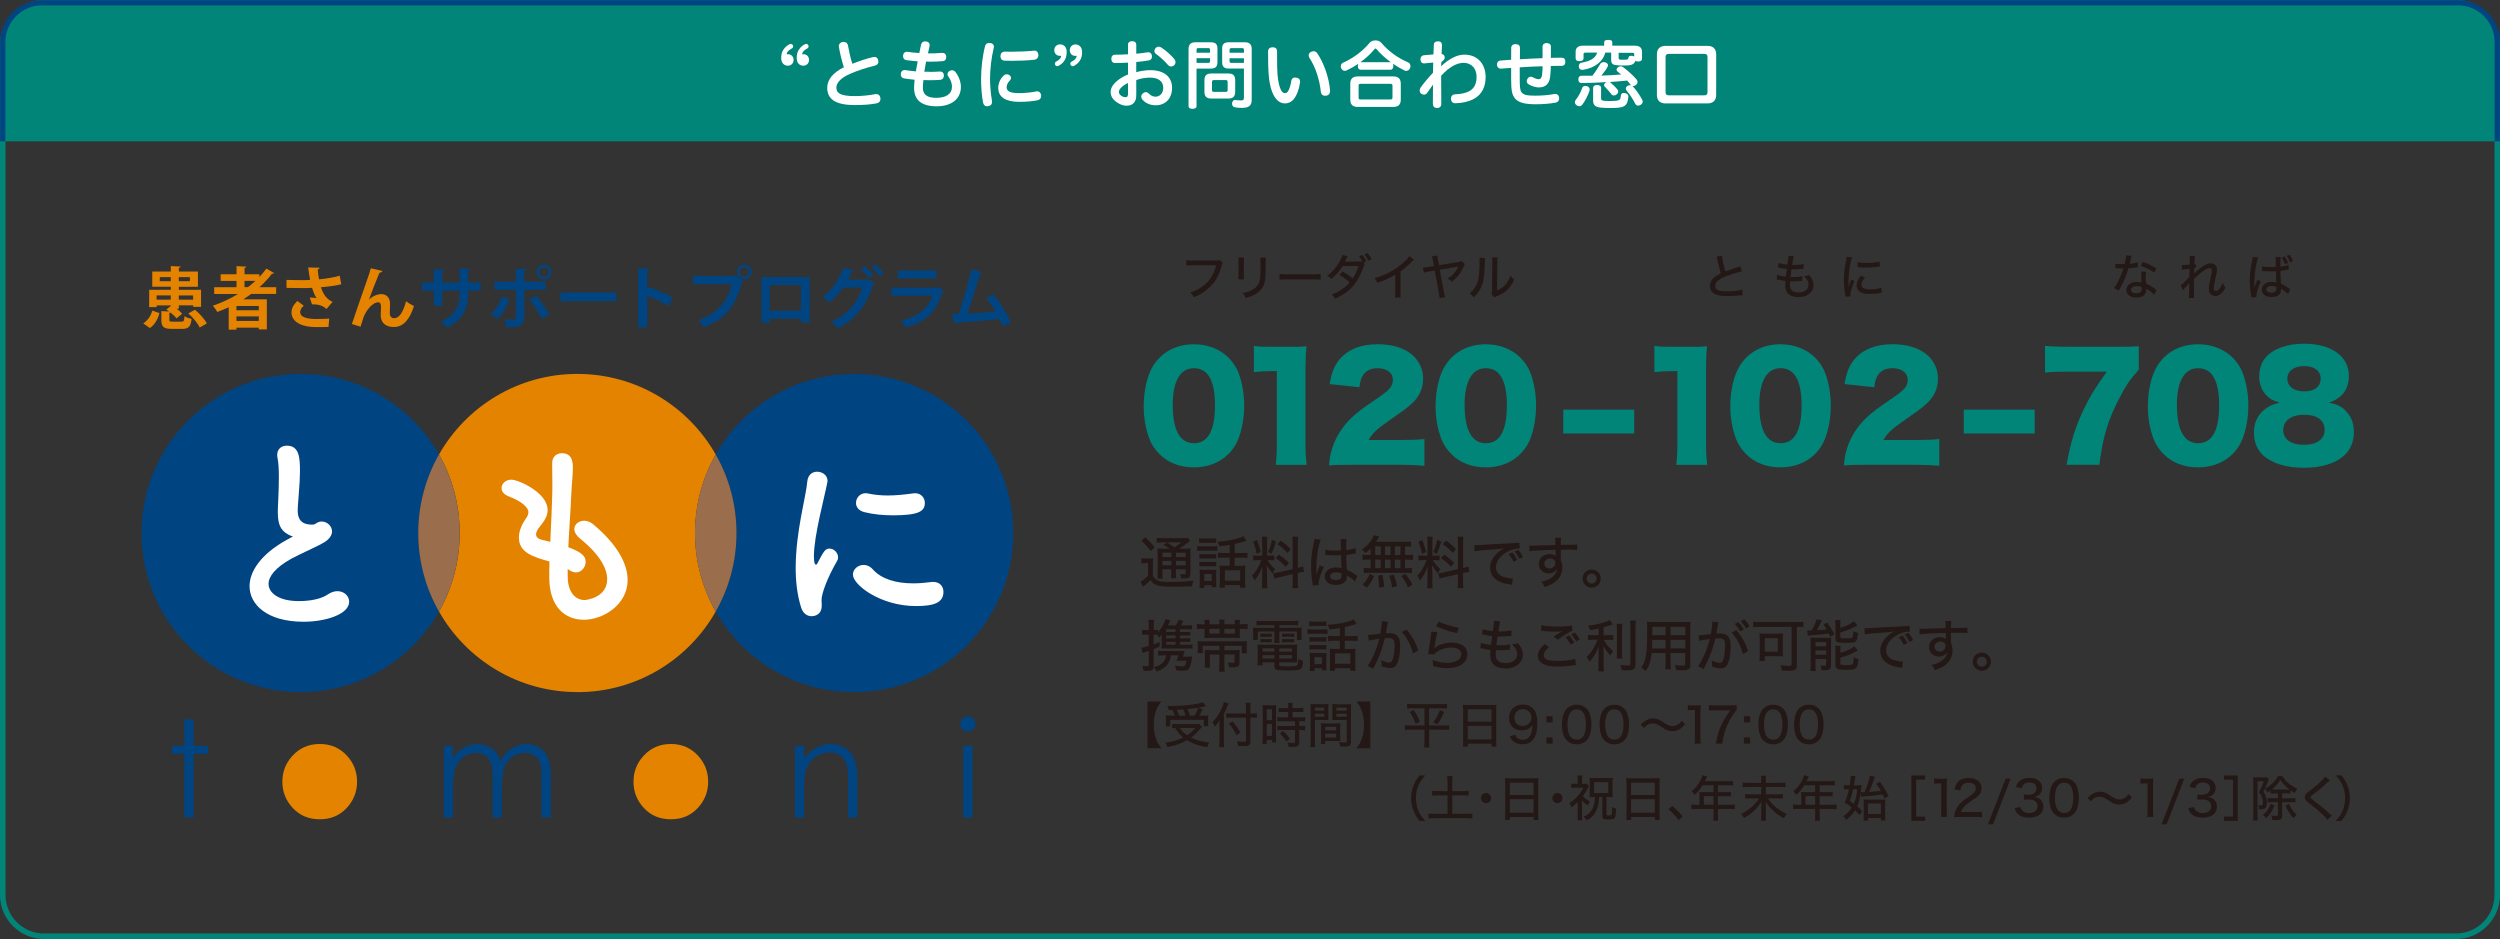 <?xml version="1.0" encoding="UTF-8"?>
<svg id="_レイヤー_2" data-name="レイヤー 2" xmlns="http://www.w3.org/2000/svg" width="761.68" height="286.09" viewBox="0 0 761.68 286.09">
  <rect x="0" y="0" width="761.68" height="286.09" fill="#333333" stroke="none"/>
  <defs>
    <style>
      .cls-1 {
        fill: #004482;
      }

      .cls-2 {
        fill: #002c20;
      }

      .cls-3 {
        fill: #002b34;
      }

      .cls-4 {
        fill: #008578;
      }

      .cls-5 {
        fill: #e48300;
      }

      .cls-6 {
        fill: #fff;
      }

      .cls-7 {
        fill: #9a6e4c;
      }

      .cls-8 {
        fill: #231815;
      }

      .cls-9 {
        stroke: #008578;
        stroke-width: 1.68px;
      }

      .cls-9, .cls-10 {
        fill: none;
        stroke-miterlimit: 10;
      }

      .cls-10 {
        stroke: #004482;
        stroke-width: 1.59px;
      }
    </style>
  </defs>
  <g id="_レイヤー_3" data-name="レイヤー 3">
    <g>
      <path class="cls-9" d="M13.44,.84H748.24c6.95,0,12.6,5.64,12.6,12.6V272.65c0,6.95-5.64,12.6-12.6,12.6H13.44c-6.95,0-12.6-5.64-12.6-12.6V13.44C.84,6.48,6.48,.84,13.44,.84Z"/>
      <path class="cls-4" d="M.84,43.06V12.77C.84,6.21,6.21,.84,12.77,.84H748.91c6.56,0,11.93,5.37,11.93,11.93v30.29"/>
      <path class="cls-10" d="M.84,43.06V12.77C.84,6.21,6.21,.84,12.77,.84H748.91c6.56,0,11.93,5.37,11.93,11.93v30.29"/>
      <path class="cls-6" d="M238.68,15.15c.49-.8,1.14-1.3,1.9-1.7,.09-.04,.18-.07,.29-.07,.27,0,.56,.13,.67,.36,.07,.11,.11,.25,.11,.38,0,.25-.11,.47-.34,.6-.42,.25-.83,.49-1.12,.78-.25,.25-.42,.54-.49,.92v.02c0,.07,.04,.11,.13,.11h.04c.14-.02,.18-.02,.29-.02,.76,0,1.63,.58,1.63,1.72,0,.94-.65,1.77-1.77,1.77-1.05,0-2.01-.76-2.01-2.32,0-1.07,.22-1.9,.65-2.55m4.74,0c.47-.8,1.12-1.3,1.88-1.7,.09-.04,.2-.07,.29-.07,.27,0,.56,.13,.67,.36,.07,.11,.11,.25,.11,.38,0,.25-.11,.47-.34,.6-.42,.25-.83,.49-1.12,.78-.25,.25-.42,.54-.49,.92v.02c0,.07,.04,.11,.13,.11h.04c.13-.02,.2-.02,.29-.02,.76,0,1.63,.58,1.63,1.72,0,.94-.63,1.77-1.77,1.77-1.05,0-1.99-.76-1.99-2.32,0-1.07,.22-1.9,.65-2.55"/>
      <path class="cls-6" d="M265.89,17.41c.18-.04,.34-.07,.49-.07,.63,0,1.03,.34,1.18,.96,.04,.16,.07,.31,.07,.47,0,.58-.34,1.03-1.03,1.21-2.5,.6-5.5,1.56-7.73,2.57-2.66,1.18-4.06,2.66-4.06,4.18,0,1.72,1.43,2.55,5.65,2.55,2.12,0,4.45-.25,6.12-.58,.13-.02,.25-.04,.38-.04,.69,0,1.16,.42,1.27,1.16,.02,.11,.02,.2,.02,.31,0,.72-.4,1.21-1.21,1.36-1.68,.34-3.93,.52-6.59,.52-6.19,0-8.42-1.97-8.42-5.3,0-2.52,1.94-4.71,5.07-6.21-.62-1.92-1.16-4.18-1.52-6.21-.02-.09-.02-.16-.02-.25,0-.69,.51-1.14,1.16-1.25,.11-.02,.22-.02,.33-.02,.67,0,1.18,.36,1.3,1.07,.31,1.77,.76,3.84,1.34,5.59,2.01-.8,4.33-1.59,6.19-2.01"/>
      <path class="cls-6" d="M283.25,21.9c1.09,0,2.12-.04,3.04-.11h.11c.71,0,1.12,.38,1.18,1.09v.13c0,.67-.34,1.23-1.16,1.32-.87,.07-1.92,.11-3.04,.11-.65,0-1.34-.02-2.03-.04-.13,.92-.18,1.65-.18,2.37,0,.92,.29,1.65,.85,2.17,.69,.6,1.77,.87,3.22,.87,2.88,0,4.8-1.09,4.8-3.42,0-1.05-.42-2.17-1.14-3.11-.16-.2-.22-.42-.22-.65,0-.42,.25-.83,.67-1.03,.25-.13,.47-.2,.71-.2,.4,0,.78,.2,1.07,.58,1.01,1.34,1.63,2.97,1.63,4.49,0,3.8-3.02,5.92-7.37,5.92-2.23,0-4.02-.45-5.21-1.43-1.09-.92-1.68-2.23-1.68-4.22,0-.71,.05-1.5,.16-2.44-1.05-.11-2.26-.25-3.26-.42-.6-.11-.96-.58-.96-1.18,0-.09,0-.15,.02-.25,.09-.69,.51-1.12,1.12-1.12,.07,0,.13,0,.22,.02,.98,.18,2.08,.29,3.24,.4,.16-1.01,.36-2.08,.56-3.06-1.23-.09-2.44-.22-3.53-.38-.58-.09-.94-.6-.94-1.21,0-.09,0-.15,.02-.25,.09-.67,.51-1.07,1.12-1.07,.07,0,.13,0,.2,.02,1.01,.14,2.21,.27,3.62,.36,.16-.8,.36-1.72,.54-2.57,.18-.67,.58-.98,1.23-.98,.09,0,.2,0,.31,.02,.76,.09,1.07,.56,1.07,1.07,0,.11-.02,.2-.02,.31-.18,.78-.34,1.52-.49,2.26,1.41,0,2.86-.02,4.31-.16h.13c.65,0,1.07,.42,1.12,1.09v.13c0,.69-.29,1.23-1.03,1.3-1.16,.09-2.39,.16-3.66,.16-.49,0-.96,0-1.45-.02-.2,1.03-.38,2.1-.54,3.08,.56,.02,1.09,.02,1.63,.02"/>
      <path class="cls-6" d="M302.82,14.21c0,.09-.02,.22-.04,.34-.69,2.82-1.14,6.41-1.14,9.4,0,2.08,.2,4.6,.58,6.73,.02,.14,.02,.27,.02,.4,0,.74-.4,1.12-1.12,1.27-.13,.02-.27,.04-.38,.04-.63,0-1.07-.38-1.23-1.16-.4-2.01-.6-4.58-.6-7.17,0-3.26,.45-7.13,1.23-10.08,.18-.63,.63-.89,1.25-.89,.11,0,.22,0,.34,.02,.67,.11,1.09,.47,1.09,1.09m5.21,9.56c0,.27-.11,.52-.34,.74-.67,.67-1,1.41-1,2.08,0,1.21,1,1.79,3.82,1.79,1.77,0,3.6-.18,5.16-.51,.11-.02,.22-.04,.31-.04,.65,0,1.09,.45,1.21,1.07,.02,.11,.02,.22,.02,.31,0,.65-.34,1.18-1.03,1.34-1.36,.29-3.37,.49-5.63,.49-4.07,0-6.41-1.36-6.41-4.27,0-1.25,.51-2.61,1.56-3.66,.31-.31,.69-.47,1.07-.47,.27,0,.54,.09,.76,.25,.34,.25,.49,.58,.49,.89m7.1-8.35c.78,0,1.16,.51,1.25,1.23v.13c0,.67-.36,1.27-1.18,1.41-1.9,.22-4.49,.34-6.79,.34-.8,0-1.56-.02-2.26-.04-.98-.02-1.34-.65-1.34-1.39,.02-.74,.45-1.36,1.3-1.36h.09c.58,.02,1.23,.02,1.9,.02,2.26,0,4.89-.11,6.79-.31,.09-.02,.16-.02,.25-.02"/>
      <path class="cls-6" d="M324.34,18.39c-.49,.8-1.14,1.3-1.9,1.7-.09,.04-.18,.07-.29,.07-.27,0-.54-.13-.67-.36-.04-.11-.09-.25-.09-.38,0-.25,.09-.47,.31-.6,.45-.25,.83-.49,1.12-.78,.25-.25,.43-.56,.49-.92v-.02c0-.09-.05-.11-.11-.11h-.07c-.11,.02-.2,.02-.29,.02-.76,0-1.63-.58-1.63-1.72,0-.94,.65-1.77,1.77-1.77s2.01,.76,2.01,2.33c0,1.07-.25,1.9-.65,2.55m4.71,0c-.49,.8-1.14,1.3-1.88,1.7-.09,.04-.2,.07-.29,.07-.29,0-.56-.13-.67-.36-.07-.11-.11-.25-.11-.4,0-.22,.09-.45,.31-.58,.45-.25,.83-.49,1.14-.78,.22-.25,.42-.56,.47-.92v-.02c0-.09-.05-.11-.11-.11h-.07c-.11,.02-.18,.02-.29,.02-.76,0-1.61-.58-1.61-1.72,0-.94,.63-1.77,1.74-1.77,1.05,0,2.01,.76,2.01,2.33,0,1.07-.22,1.9-.65,2.55"/>
      <path class="cls-6" d="M343.67,19.09c-1.28,.07-2.77,.11-3.96,.11-.69,0-1.12-.51-1.12-1.23,0-.76,.36-1.3,1.1-1.3,1.14,0,2.61-.04,3.98-.13v-2.9c0-.71,.49-1.09,1.25-1.09,.8,0,1.27,.38,1.27,1.09v2.73c1.21-.11,2.39-.25,3.37-.42,.09-.02,.18-.02,.27-.02,.63,0,1.01,.36,1.12,1.03,.02,.11,.02,.22,.02,.31,0,.67-.38,1.03-1.01,1.14-1.12,.2-2.44,.36-3.78,.49v3.08c1.45-.38,2.93-.6,4.33-.6,4.16,0,6.59,2.06,6.59,5.38s-2.08,5.32-5,5.32c-1.63,0-3.06-.6-4.04-1.74-.25-.29-.36-.6-.36-.9,0-.36,.18-.69,.47-.96,.31-.27,.63-.4,.94-.4s.63,.13,.87,.4c.67,.67,1.3,.98,2.08,.98,1.25,0,2.35-1.01,2.35-2.68,0-1.9-1.34-3.13-4.04-3.13-1.41,0-2.9,.27-4.18,.74v4.67c0,2.05-1.09,3.15-2.97,3.15-.89,0-1.9-.31-2.9-1.01-1.16-.76-1.94-1.79-1.94-3.2,0-.71,.27-1.41,.74-2.08,.92-1.23,2.57-2.44,4.56-3.22v-3.62Zm0,6.19c-1.14,.54-2.01,1.21-2.41,1.79-.25,.31-.36,.67-.36,.98,0,.47,.34,.87,.76,1.16,.38,.25,.85,.4,1.25,.4,.56,0,.76-.27,.76-1.07v-3.26Zm14.16-7.24c.2,.27,.31,.58,.31,.89,0,.36-.13,.69-.38,.94-.27,.25-.6,.38-.96,.38-.34,0-.65-.13-.92-.42-1.01-1.21-2.48-2.55-3.71-3.42-.29-.2-.45-.54-.45-.89,0-.29,.11-.6,.36-.87,.27-.29,.6-.42,.96-.42,.25,0,.54,.09,.76,.24,1.32,.85,3.02,2.32,4.02,3.57"/>
      <path class="cls-6" d="M364.56,32.31c0,.58-.49,.85-1.23,.85s-1.21-.27-1.21-.85V14.95c0-1.36,.63-2.08,2.14-2.08h4.54c1.5,0,2.12,.56,2.12,1.88v4.25c0,1.34-.63,1.9-2.12,1.9h-4.25v11.42Zm4.11-17.16c0-.36-.18-.49-.58-.49h-3.02c-.38,0-.51,.13-.51,.49v.91h4.11v-.91Zm-.58,4c.4,0,.58-.11,.58-.47v-.94h-4.11v1.41h3.53Zm6.1,3.24c1.52,0,2.14,.6,2.14,2.08v3.46c0,1.47-.63,2.1-2.14,2.1h-5.09c-1.52,0-2.14-.63-2.14-2.1v-3.46c0-1.47,.63-2.08,2.14-2.08h5.09Zm-.76,5.61c.42,0,.6-.13,.6-.56v-2.48c0-.42-.18-.56-.6-.56h-3.57c-.42,0-.6,.14-.6,.56v2.48c0,.42,.18,.56,.6,.56h3.57Zm1.03-7.1c-1.47,0-2.1-.56-2.1-1.9v-4.25c0-1.32,.63-1.88,2.1-1.88h4.78c1.5,0,2.12,.71,2.12,2.06v15.55c0,1.63-.83,2.39-2.93,2.39-.63,0-1.47-.04-2.12-.16-.51-.09-.94-.42-.94-1.1,0-.07,0-.13,.02-.2,.07-.65,.47-.96,.92-.96,.07,0,.16,0,.22,.02,.47,.07,1.18,.13,1.61,.13,.6,0,.85-.16,.85-.87v-8.85h-4.53Zm4.53-5.74c0-.36-.15-.49-.53-.49h-3.28c-.38,0-.56,.13-.56,.49v.91h4.38v-.91Zm0,2.59h-4.38v.94c0,.36,.18,.47,.56,.47h3.82v-1.41Z"/>
      <path class="cls-6" d="M390.25,27.37c.29,.63,.76,1.01,1.21,1.01s.78-.2,1.07-.76c.38-.65,.69-1.72,.89-2.99,.11-.67,.49-1.01,1.14-1.01,.11,0,.25,.02,.4,.04,.72,.11,1.14,.49,1.14,1.21,0,.09,0,.2-.02,.31-.31,2.1-.96,3.78-1.76,4.85-.78,1.03-1.83,1.48-2.77,1.48-1.05,0-2.03-.45-2.84-1.48-1.07-1.34-1.88-3.66-2.17-7.13-.16-1.92-.2-4.56-.2-7.19,0-.83,.49-1.3,1.41-1.3,.98,0,1.34,.49,1.34,1.32v1.7c0,1.97,.02,3.89,.13,5.25,.18,2.1,.49,3.57,1.03,4.69m9.96-11.77c.45,0,.85,.2,1.14,.67,2.03,2.93,3.57,7.53,3.87,11.15,.02,.09,.02,.18,.02,.27,0,.76-.36,1.34-1.14,1.45-.13,.02-.27,.04-.38,.04-.71,0-1.21-.42-1.3-1.2-.36-3.55-1.56-7.44-3.46-10.32-.18-.27-.25-.54-.25-.78,0-.47,.27-.89,.76-1.09,.25-.11,.51-.18,.74-.18"/>
      <path class="cls-6" d="M414.58,21.25c-.58,0-.89-.47-.89-1.14,0-.25,.04-.49,.13-.67-1.14,.78-2.35,1.47-3.53,2.01-.18,.09-.36,.13-.56,.13-.42,0-.85-.25-1.09-.76-.09-.2-.14-.4-.14-.6,0-.47,.25-.92,.71-1.12,3.11-1.38,5.99-3.53,8.13-6.12,.38-.45,1.05-.67,1.72-.67s1.34,.22,1.72,.67c2.39,2.77,5.16,4.71,8.24,6.03,.49,.2,.71,.65,.71,1.14,0,.2-.04,.42-.13,.62-.22,.51-.67,.83-1.14,.83-.18,0-.38-.04-.56-.13-1.18-.58-2.37-1.27-3.51-2.06,.09,.2,.13,.43,.13,.69,0,.67-.31,1.14-.87,1.14h-9.09Zm9.9,2.03c1.59,0,2.3,.72,2.3,2.28v4.74c0,1.56-.71,2.28-2.3,2.28h-10.79c-1.56,0-2.3-.71-2.3-2.28v-4.74c0-1.56,.74-2.28,2.3-2.28h10.79Zm-.94,7.02c.54,0,.71-.11,.71-.6v-3.58c0-.47-.18-.58-.71-.58h-8.94c-.51,0-.67,.11-.67,.58v3.58c0,.49,.16,.6,.67,.6h8.94Zm-8.96-11.35h9.16c-1.68-1.21-3.17-2.57-4.29-3.91-.13-.18-.25-.27-.36-.27s-.2,.07-.34,.22c-1.09,1.38-2.59,2.75-4.25,3.95h.07Z"/>
      <path class="cls-6" d="M439.13,18.95c0,.42-.04,.87-.04,1.3,.45-.54,1.16-1.14,1.79-1.59,1.79-1.27,3.49-2.01,5.32-2.01,4.04,0,6.43,2.95,6.43,6.79,0,2.95-1.09,5.32-3.53,6.66-1.5,.83-3.53,1.32-5.67,1.36-.85,.02-1.34-.54-1.36-1.34,0-.85,.47-1.36,1.27-1.39,1.63-.04,3.31-.38,4.36-.98,1.54-.87,2.17-2.34,2.17-4.42,0-2.46-1.57-4.18-3.95-4.18-1.63,0-3.26,.78-4.85,2.03-.67,.53-1.34,1.21-1.99,1.92,0,2.97,.02,5.72,.04,8.58,0,.74-.47,1.23-1.32,1.23-.78,0-1.25-.53-1.25-1.21,0-2.17,0-3.98,.04-5.9-.58,.78-1.21,1.68-1.74,2.46-.25,.38-.6,.58-1.01,.58-.27,0-.56-.11-.85-.31-.29-.22-.45-.56-.45-.96,0-.31,.11-.65,.34-.98,.96-1.32,2.28-2.93,3.71-4.43,0-.98,.04-2.14,.07-3.11-.92,.07-1.88,.2-2.73,.27h-.11c-.6,0-1.03-.47-1.05-1.12v-.07c0-.83,.42-1.21,1.03-1.3,.98-.09,2.03-.2,2.93-.25,.02-.98,.07-1.9,.11-2.93,.04-.69,.45-1.07,1.32-1.07,.76,0,1.18,.47,1.18,1.14v.04c-.04,.94-.09,1.81-.13,2.7,.58,.02,.96,.49,.96,1.05,0,.31-.16,.67-.49,.96l-.54,.45Z"/>
      <path class="cls-6" d="M472.29,23.4c-.25,2.03-1.32,3.24-3.42,3.24-.96,0-2.08-.34-3.06-.89-.42-.25-.65-.6-.65-1.01,0-.25,.07-.49,.22-.74,.25-.4,.63-.63,1.01-.63,.2,0,.4,.05,.6,.16,.67,.38,1.3,.6,1.81,.6,.58,0,.89-.38,1.03-1.39,.09-.67,.13-1.59,.16-2.55-1.12,.05-2.17,.07-3.19,.11-1.25,.09-2.5,.13-3.78,.22v3.15c0,2.99,.11,3.91,.56,4.45,.58,.8,1.72,1.03,4.04,1.03s4.38-.2,5.83-.49c.13-.02,.27-.04,.4-.04,.65,0,1.07,.4,1.16,1.09,.02,.09,.02,.18,.02,.25,0,.71-.42,1.18-1.09,1.32-1.59,.31-3.95,.49-6.05,.49-3.44,0-5.38-.54-6.37-1.85-.83-1.01-1.12-2.37-1.12-5.68v-3.55c-.92,.04-2.01,.13-3.08,.22h-.13c-.67,0-1.07-.51-1.12-1.14v-.07c0-.69,.4-1.21,1.07-1.25,1.07-.07,2.17-.16,3.26-.25,.02-1.21,.02-2.5,.02-3.62,.02-.76,.58-1.14,1.36-1.14,.92,.04,1.32,.47,1.32,1.18-.02,1.09-.02,2.26-.04,3.44,1.16-.09,2.37-.16,3.64-.2,.96-.04,2.08-.09,3.26-.13,.02-.42,.02-.85,.02-1.25,0-.8-.02-1.56-.02-2.26s.51-1.1,1.23-1.1,1.32,.34,1.32,1.03v2.23c0,.4,0,.83-.02,1.25,.98-.02,2.12-.02,3.15-.05,.89,0,1.27,.38,1.27,1.21v.07c0,.76-.38,1.21-1.2,1.21-1.05,0-2.12,0-3.22,.02,0,1.12-.09,2.3-.2,3.28"/>
      <path class="cls-6" d="M484.33,27.28c0,.13-.02,.27-.07,.4-.51,1.5-1.27,3.04-2.19,4.22-.25,.31-.54,.47-.87,.47-.29,0-.58-.11-.87-.31-.36-.27-.51-.6-.51-.94,0-.22,.07-.45,.22-.63,.83-1.05,1.59-2.41,2.01-3.69,.13-.4,.49-.63,.96-.63,.16,0,.33,.02,.54,.09,.53,.18,.78,.58,.78,1.01m13.72-13.36c1.5,0,2.23,.65,2.23,1.86v2.08c0,.6-.42,.89-1.18,.89-.38,0-.67-.07-.87-.22-.11,.45-.31,.69-.54,.87-.47,.38-.96,.54-2.37,.56h-.89c-.91,0-1.85-.04-2.5-.18-.69-.16-1.05-.56-1.05-1.39v-2.35h-1.81c-.65,2.77-3.31,4.71-6.72,5.23-.09,.02-.2,.02-.29,.02-.54,0-.94-.29-1.03-.92-.02-.07-.02-.13-.02-.2,0-.51,.29-.96,.8-1.05,2.59-.47,4.25-1.27,4.8-3.08h-3.46c-.54,0-.69,.11-.69,.56v1.14c0,.6-.47,.9-1.25,.9s-1.16-.29-1.16-.9v-1.96c0-1.21,.76-1.86,2.23-1.86h6.46v-.96c0-.58,.38-.8,1.23-.8,.89,0,1.25,.22,1.25,.8v.96h6.84Zm-7.75,11.04c.13,.02,.25,.09,.34,.16,.71,.6,1.68,1.54,2.23,2.28,.11,.13,.16,.31,.16,.47,0,.33-.18,.67-.49,.92-.25,.2-.56,.31-.85,.31s-.53-.09-.69-.31c-.54-.71-1.45-1.79-2.06-2.37-.15-.13-.22-.31-.22-.49,0-.25,.16-.51,.43-.71,.11-.09,.24-.16,.38-.2-2.5,.16-4.91,.25-7.62,.29-.67,0-1.01-.36-1.03-1.09v-.07c0-.69,.36-1.07,1.01-1.07h3.26c.98-1.23,1.74-2.46,2.37-3.53,.22-.4,.58-.6,1.05-.6,.18,0,.38,.02,.6,.09,.45,.16,.74,.45,.74,.85,0,.16-.04,.31-.13,.49-.47,.85-1.16,1.79-1.88,2.66,2.01-.04,4.02-.18,6.03-.34-.36-.31-.71-.6-1.12-.89-.18-.16-.29-.34-.29-.56s.11-.47,.38-.69c.29-.25,.6-.36,.89-.36,.25,0,.49,.09,.72,.25,1.54,1.18,2.99,2.46,4.13,3.8,.18,.22,.27,.47,.27,.74,0,.34-.16,.65-.45,.89-.27,.22-.56,.34-.85,.34-.09,0-.18-.02-.27-.04l.18,.18c1.07,1.18,2.1,2.68,2.84,4.07,.09,.18,.13,.34,.13,.51,0,.4-.22,.78-.69,1.05-.22,.13-.47,.2-.69,.2-.38,0-.72-.2-.9-.58-.69-1.39-1.56-2.73-2.59-3.95-.18-.22-.27-.45-.27-.67,0-.34,.18-.63,.56-.83,.25-.16,.49-.22,.74-.22,.11,0,.2,.02,.31,.04-.07-.04-.13-.11-.2-.2-.29-.4-.63-.83-.98-1.23-1.81,.18-3.64,.34-5.47,.45m-4.91,1.74c0-.54,.47-.83,1.18-.83,.76,0,1.23,.29,1.23,.83v3.28c0,.58,.4,.69,1.54,.74,.36,.02,.74,.02,1.12,.02,.85,0,1.68-.02,2.12-.11,1.12-.16,1.14-.6,1.27-1.68,.07-.42,.4-.67,.89-.67,.09,0,.2,0,.31,.04,.65,.11,1.07,.49,1.07,1.03,0,.07,0,.13-.02,.2-.27,1.92-.51,3.02-3.13,3.24-.65,.07-1.47,.09-2.37,.09-.98,0-2.01-.04-2.93-.13-1.81-.18-2.3-.9-2.3-2.19v-3.87Zm12.51-10.14c0-.4-.18-.51-.69-.51h-4.06v1.54c0,.47,.11,.58,1.07,.58s1.45,.02,1.72-.18c.11-.09,.15-.2,.22-.53,.07-.31,.31-.49,.8-.49,.09,0,.2,0,.34,.02,.25,.02,.45,.11,.6,.2v-.63Z"/>
      <path class="cls-6" d="M522.87,28.96c0,1.65-.98,2.55-2.64,2.55h-12.78c-1.65,0-2.64-.89-2.64-2.55v-12.44c0-1.65,.98-2.55,2.64-2.55h12.76c1.68,0,2.66,.89,2.66,2.55v12.44Zm-3.69,.09c.76,0,1.05-.29,1.05-.96v-10.72c0-.67-.29-.96-1.05-.96h-10.68c-.74,0-1.05,.29-1.05,.96v10.72c0,.67,.31,.96,1.05,.96h10.68Z"/>
      <path class="cls-8" d="M372.51,80.06q-.13,.24-.36,1.04c-.76,2.81-1.91,4.85-3.71,6.52-1.34,1.26-2.65,2.07-4.73,2.93-.33-.67-.51-.91-1.07-1.47,1.33-.4,2.19-.8,3.31-1.55,2.35-1.55,3.81-3.68,4.58-6.71h-7.1c-1,0-1.41,.02-1.98,.09v-1.65c.6,.09,1.01,.1,2.01,.1h6.83c.76,0,.95-.01,1.34-.13l.88,.83Z"/>
      <path class="cls-8" d="M379.02,78.46q-.04,.36-.07,1.59v3.26c0,.83,.01,1.34,.07,1.8h-1.74c.06-.59,.07-.94,.07-1.8v-3.26c0-.77-.01-1.15-.07-1.59h1.74Zm6.67,.03c-.06,.48-.07,.68-.07,1.64v1.61c0,2.35-.12,3.63-.39,4.54-.42,1.43-1.38,2.56-2.89,3.41-.74,.42-1.47,.7-2.81,1.1-.24-.63-.37-.85-.89-1.49,1.49-.3,2.19-.54,2.96-1.01,1.29-.76,1.98-1.68,2.23-2.99,.13-.69,.21-1.68,.21-3.1v-.55s-.01-1.5-.01-1.5c0-1.12-.01-1.25-.07-1.65h1.74Z"/>
      <path class="cls-8" d="M389.82,83.47c.55,.07,1.19,.1,2.29,.1h8.05c1.28,0,1.64-.01,2.22-.09v1.73c-.66-.06-1.13-.08-2.23-.08h-8.02c-1.25,0-1.7,.02-2.31,.08v-1.74Z"/>
      <path class="cls-8" d="M415.85,80.44c-.13,.18-.16,.25-.27,.52-.92,2.55-1.86,4.35-2.93,5.72-1.41,1.79-3.25,3.14-5.87,4.36-.39-.66-.55-.88-1.03-1.29,1.28-.52,2.04-.91,2.98-1.53,1.09-.73,1.74-1.31,2.49-2.2-1.06-.91-2.02-1.61-3.17-2.23l.97-1.09c1.25,.71,1.95,1.19,3.11,2.11,.77-1.18,1.37-2.43,1.8-3.77l-4.85,.04c-1,1.58-2.03,2.72-3.48,3.93-.42-.48-.6-.63-1.25-1,1.61-1.19,2.83-2.56,3.77-4.26,.45-.81,.74-1.5,.86-2.06l1.64,.4q-.16,.27-.48,.91c-.19,.4-.3,.59-.4,.74,.09-.02,.3-.02,.61-.03l4.73-.04c-.28-.58-.61-1.07-1.03-1.59l1-.42c.57,.7,.85,1.15,1.22,1.95l-.82,.36,.4,.46Zm.83-3.32c.57,.69,.86,1.15,1.21,1.86l-1,.46c-.33-.72-.69-1.3-1.18-1.92l.97-.4Z"/>
      <path class="cls-8" d="M430.78,79.08c-.25,.22-.28,.24-.67,.64-.97,1.03-2.17,2.07-3.42,2.96v6c0,1.03,.03,1.5,.09,1.97h-1.77c.07-.57,.09-.88,.09-1.97v-5.02c-1.83,1.12-2.75,1.53-5.48,2.49-.27-.64-.4-.86-.83-1.43,2.87-.76,5.4-2.01,7.77-3.86,1.34-1.04,2.37-2.07,2.8-2.8l1.43,1.01Z"/>
      <path class="cls-8" d="M446.31,80.42c-.13,.19-.16,.24-.39,.82-.39,1.01-1.1,2.16-1.86,3.02-.49,.55-.92,.94-1.76,1.58-.42-.45-.6-.58-1.25-.98,.95-.61,1.46-1.03,2.02-1.67,.51-.58,.83-1.1,1.13-1.77t.04-.12s.03-.04,.04-.09c-.06,.01-.07,.01-.13,.03-.01,0-.1,.03-.24,.04l-5.25,.89,1.19,6.5c.19,1.03,.27,1.33,.43,1.88l-1.68,.3c-.04-.55-.12-1.12-.27-1.93l-1.2-6.49-1.79,.3c-.79,.14-1.07,.19-1.56,.34l-.27-1.58c.58-.01,1-.06,1.64-.17l1.73-.28-.27-1.5c-.13-.67-.19-.94-.34-1.43l1.67-.25c.03,.43,.06,.7,.21,1.44l.27,1.49,6.13-1c.4-.07,.55-.12,.8-.24l.95,.86Z"/>
      <path class="cls-8" d="M452.44,78.62q-.06,.39-.15,3.31c-.1,2.86-.43,4.47-1.22,5.98-.51,.98-1.07,1.71-2.07,2.68-.45-.59-.66-.79-1.25-1.19,1.18-.95,1.91-1.99,2.4-3.41,.45-1.32,.64-3.2,.64-6.27,0-.63-.01-.83-.04-1.19l1.7,.09Zm3.84-.18c-.07,.51-.09,.74-.09,1.8l-.09,8.26c1.13-.48,1.79-.94,2.47-1.71,.74-.82,1.25-1.71,1.59-2.83,.43,.57,.6,.73,1.18,1.19-.61,1.41-1.35,2.5-2.29,3.35-.85,.76-1.65,1.2-3.18,1.8-.28,.1-.45,.18-.61,.27l-.8-.88c.09-.36,.1-.6,.12-1.36l.07-8.11v-.36c0-.77-.01-1.06-.07-1.44h1.71Z"/>
      <path class="cls-8" d="M524.64,77.94c.06,1.01,.57,3.28,1.04,4.78,.72-.28,1.18-.45,1.94-.71l1.99-.67c.25-.09,.34-.12,.55-.22l.57,1.56c-1.21,.24-3.14,.83-4.75,1.44-2.28,.88-3.41,1.88-3.41,3.02,0,.73,.46,1.21,1.4,1.44,.48,.12,1.4,.19,2.35,.19,1.73,0,3.48-.22,4.51-.57l.13,1.71c-.31,.01-.36,.01-1.16,.1-1.58,.17-2.35,.21-3.41,.21-2,0-3.23-.22-4.15-.76-.8-.48-1.27-1.34-1.27-2.38,0-.94,.48-1.87,1.33-2.57,.58-.49,1.04-.78,2-1.27-.4-1.21-.63-2.1-1.04-4.08-.15-.73-.15-.74-.24-.97l1.62-.27Z"/>
      <path class="cls-8" d="M541.45,83.71c.46,.19,.83,.3,1.44,.4,.06,.01,.46,.07,1.19,.18,.06-.58,.21-1.67,.31-2.34-1.03-.13-1.18-.15-2.17-.37-.21-.04-.27-.06-.49-.1l.15-1.39c.63,.25,1.64,.46,2.68,.57,.21-1.25,.33-2.17,.33-2.52v-.22l1.65,.15c-.1,.28-.13,.42-.24,1q-.03,.13-.13,.85c-.06,.34-.07,.49-.13,.8,.25,.01,.46,.01,.58,.01,1.13,0,2.14-.1,2.9-.3l-.06,1.46c-.18,.02-.25,.03-.63,.06-.92,.07-1.43,.11-1.88,.11-.19,0-.39,0-1.13-.01-.21,1.4-.24,1.7-.31,2.34,.46,.02,.61,.02,.83,.02,1.07,0,2.14-.1,2.8-.27l-.04,1.42c-.15,0-.19,.01-.43,.04-.66,.08-1.49,.12-2.17,.12-.28,0-.46,0-1.09-.03-.04,.6-.06,.89-.06,1.21,0,.76,.19,1.27,.61,1.62,.45,.4,1.09,.6,1.95,.6,1.91,0,3.1-.92,3.1-2.41,0-.88-.46-1.74-1.37-2.55,.69-.07,.94-.12,1.52-.34,.37,.42,.54,.62,.7,.89,.43,.67,.67,1.46,.67,2.17,0,1.04-.51,2.02-1.37,2.69-.83,.64-1.92,.95-3.23,.95s-2.31-.31-3.02-.94c-.69-.61-1.01-1.47-1.01-2.69,0-.43,.01-.64,.07-1.3-.8-.09-1.53-.21-2.14-.36-.28-.06-.33-.07-.52-.09l.15-1.43Z"/>
      <path class="cls-8" d="M564.28,78.44c-.31,.76-.64,2.19-.82,3.63-.16,1.19-.27,2.77-.28,4.06v1.34h.03c.13-.65,.22-.94,.8-2.29l1.03,.46c-.76,1.59-1.28,3.36-1.28,4.33,0,.06,0,.18,.01,.33l-1.53,.1c-.01-.25-.03-.34-.07-.65-.28-1.73-.39-2.83-.39-4.39,0-1.98,.18-3.59,.64-5.8,.15-.77,.18-.94,.21-1.33l1.65,.21Zm3.92,6.15c-.74,.86-1.07,1.52-1.07,2.17,0,.92,.88,1.41,2.56,1.41,1.33,0,2.61-.19,3.5-.55l.13,1.59c-.19,.03-.24,.03-.57,.09-1.13,.19-2.07,.28-3.07,.28-1.79,0-2.95-.4-3.57-1.22-.3-.37-.46-.92-.46-1.46,0-.89,.43-1.83,1.34-2.92l1.21,.6Zm-2.23-4.72c.79,.18,1.4,.24,2.53,.24,1.83,0,3.32-.15,4.17-.42l.07,1.52c-.1,0-.19,.01-1.04,.12-.92,.12-2.07,.19-3.16,.19-.85,0-1.52-.03-2.17-.12-.21-.01-.25-.03-.42-.04l.02-1.49Z"/>
      <path class="cls-8" d="M649.42,77.98q-.09,.25-.24,.97c-.1,.48-.18,.79-.34,1.44,1.07-.11,1.86-.24,2.49-.45l.06,1.44c-.18,.01-.19,.01-.51,.07-.55,.1-1.43,.21-2.4,.28-.45,1.52-.98,2.95-1.64,4.33-.34,.73-.48,.98-1.06,2.01-.12,.21-.22,.39-.28,.52l-1.43-.82c.54-.67,.94-1.34,1.44-2.38,.61-1.24,1.13-2.53,1.44-3.62-.31,.01-.45,.01-.88,.01s-.42,0-1.01-.01h-.54v-1.43c.52,.09,1.04,.12,1.89,.12,.43,0,.7,0,.89-.01,.27-.97,.46-2.01,.49-2.66l1.61,.18Zm6.88,11.85c-.52-.66-1.43-1.37-2.4-1.91,.01,.17,.01,.18,.01,.31,0,.55-.22,1.18-.53,1.56-.48,.55-1.36,.88-2.43,.88-1.91,0-3.11-.89-3.11-2.31s1.28-2.47,3.1-2.47c.49,0,.85,.04,1.5,.16-.06-.76-.09-1.32-.09-1.91s.03-.89,.12-1.41l1.44,.1c-.15,.55-.19,.86-.19,1.43s.04,1.28,.15,2.16c1.06,.46,1.58,.76,2.46,1.43,.33,.25,.33,.27,.46,.37q.12,.12,.22,.19l-.71,1.4Zm-5.27-2.66c-1.07,0-1.76,.45-1.76,1.13s.59,1.06,1.62,1.06c1.1,0,1.64-.46,1.64-1.37,0-.16-.03-.55-.03-.57-.57-.18-.95-.25-1.47-.25m5.31-4.12c-1.25-.86-2.51-1.47-4.15-2.07l.74-1.18c1.74,.66,2.81,1.18,4.09,1.97l-.69,1.28Z"/>
      <path class="cls-8" d="M664.4,86.93c.3-.21,.57-.43,.95-.8q1.37-1.39,1.68-1.73c.01-.17,.03-.98,.07-2.47-1.7,.12-1.92,.13-2.31,.21l-.07-1.41c.27,.01,.37,.01,.53,.01,.27,0,1.27-.04,1.89-.09q0-.22,.01-.61c.01-.46,.03-.97,.03-1.43,0-.18-.02-.34-.04-.64l1.59,.03c-.06,.36-.12,1.16-.18,2.53,.1-.01,.12-.01,.24-.07l.49,.56c-.24,.18-.42,.4-.8,.94,0,.12,0,.21-.01,.28l-.04,1.12c.37-.43,.91-.89,1.88-1.65,1.35-1.03,2.32-1.47,3.24-1.47,1.13,0,1.92,.76,1.92,1.85,0,.66-.05,.86-.7,3.77-.19,.89-.3,1.53-.3,1.93,0,.55,.27,.86,.73,.86,.36,0,.79-.3,1.13-.79,.36-.51,.67-1.12,.86-1.68,.3,.67,.45,.91,.86,1.46-.45,.79-.63,1.06-.98,1.47-.64,.71-1.36,1.07-2.13,1.07-.45,0-.89-.13-1.21-.36-.52-.37-.76-.92-.76-1.79,0-.79,.03-.97,.62-3.72,.21-.95,.31-1.58,.31-1.93,0-.43-.24-.67-.7-.67-.5,0-1.18,.3-1.99,.89-1,.73-2.09,1.7-2.78,2.47-.01,.66-.01,1.09-.01,1.49,0,2.07,.03,3.77,.09,4.23h-1.62q.09-.64,.1-3.69c0-.39,0-.57,.04-.91-.25,.36-.36,.46-1.18,1.35-.34,.39-.57,.64-.72,.88l-.76-1.49Z"/>
      <path class="cls-8" d="M688.03,78.47c-.62,1.36-1.18,4.79-1.18,7.34v.4q.01,.45,.01,.91v.61h.03c.22-.88,.25-.98,.7-2.07,.09-.21,.11-.25,.15-.4l1.12,.46c-.77,1.44-1.41,3.47-1.41,4.42q0,.09,.03,.36l-1.55,.1q0-.12-.08-.56c-.3-1.82-.4-3.02-.4-4.62,0-2.05,.15-3.34,.71-6.09,.13-.63,.18-.86,.18-1.06l1.68,.19Zm1.16,2.68c.71,.18,1.52,.24,3.1,.24,.39,0,.59-.01,1.06-.04q-.01-1.33-.01-2.35c0-.3-.01-.52-.04-.69h1.58c-.07,.4-.1,1.04-.1,2.07v.86c.97-.11,2.02-.33,2.49-.52l.06,1.4c-.12,.01-.13,.01-.42,.09-.49,.1-1.41,.25-2.11,.33v.34c0,.86,.01,.94,.09,2.49q.05,.63,.06,1.09c1.04,.48,1.49,.74,2.4,1.4,.18,.12,.24,.16,.39,.25l-.61,1.49c-.27-.31-.76-.73-1.18-.98-.49-.31-.86-.55-1-.64v.27c0,.42-.06,.76-.18,1.01-.39,.79-1.38,1.24-2.74,1.24-1.81,0-2.93-.88-2.93-2.31,0-1.35,1.24-2.31,2.99-2.31,.58,0,1.04,.07,1.43,.24q-.04-.43-.12-3.47c-.76,.03-1.03,.04-1.5,.04-.6,0-1.18-.01-1.76-.06-.24-.01-.4-.01-.46-.03h-.27c-.06-.01-.11-.01-.13-.01h-.07v-1.43Zm2.92,5.98c-.98,0-1.61,.42-1.61,1.04s.63,1.01,1.52,1.01c.55,0,1.06-.18,1.3-.46,.15-.19,.22-.48,.22-.92v-.39c-.57-.21-.92-.28-1.43-.28m4.06-6.6c-.27-.76-.56-1.35-1.01-2.04l.95-.37c.46,.7,.74,1.26,1.03,2.02l-.97,.39Zm1.52-.63c-.24-.69-.54-1.25-1-1.96l.88-.34c.46,.66,.73,1.15,1.03,1.91l-.91,.4Z"/>
      <path class="cls-4" d="M353.28,138.38c-1.43-1.43-2.51-3.07-3.15-4.8-1.12-3.07-1.68-6.39-1.68-9.89,0-4.54,1.08-9.25,2.72-11.97,2.63-4.41,7.13-6.83,12.57-6.83,4.19,0,7.86,1.43,10.5,4.02,1.43,1.43,2.51,3.07,3.15,4.79,1.12,3.07,1.68,6.39,1.68,9.94,0,4.54-1.08,9.29-2.72,12.01-2.59,4.32-7.13,6.74-12.62,6.74-4.23,0-7.82-1.38-10.45-4.02m4.02-15.04c0,7.73,2.2,11.71,6.48,11.71s6.39-3.89,6.39-11.58-2.25-11.28-6.44-11.28-6.44,4.1-6.44,11.15"/>
      <path class="cls-4" d="M382.02,105.37c1.56,.26,2.68,.3,5.18,.3h5.49c3.07,0,3.63,0,5.36-.17-.22,2.29-.3,4.11-.3,6.96v22.64c0,2.59,.09,4.41,.35,6.53h-9.42c.26-1.99,.34-4.02,.34-6.53v-22.03h-1.73c-1.68,0-3.37,.09-5.27,.3v-7.99Z"/>
      <path class="cls-4" d="M411.41,141.62c-3.89,0-4.88,.04-6.48,.17,.17-2.12,.39-3.41,.91-5.1,1.12-3.59,3.2-6.87,6.22-9.68,1.64-1.51,3.28-2.76,7.69-5.75,3.72-2.51,4.62-3.63,4.62-5.62s-1.86-3.46-4.62-3.46c-2.07,0-3.54,.69-4.49,2.16-.6,.95-.86,1.81-1.08,3.63l-9.07-.95c.65-3.76,1.43-5.66,3.15-7.69,2.46-2.89,6.39-4.45,11.45-4.45,5.83,0,10.28,1.94,12.44,5.44,.95,1.51,1.43,3.2,1.43,5.06,0,3.15-1.3,5.83-3.97,8.04-1.43,1.25-1.86,1.56-6.26,4.62-3.76,2.59-5.36,4.1-6.35,6.01h10.07c3.24,0,5.23-.09,6.91-.3v8.16c-2.51-.21-4.32-.3-7.39-.3h-15.16Z"/>
      <path class="cls-4" d="M442.22,138.38c-1.43-1.43-2.51-3.07-3.15-4.8-1.12-3.07-1.69-6.39-1.69-9.89,0-4.54,1.08-9.25,2.72-11.97,2.63-4.41,7.13-6.83,12.57-6.83,4.19,0,7.86,1.43,10.5,4.02,1.43,1.43,2.51,3.07,3.15,4.79,1.12,3.07,1.68,6.39,1.68,9.94,0,4.54-1.08,9.29-2.72,12.01-2.59,4.32-7.13,6.74-12.62,6.74-4.23,0-7.82-1.38-10.45-4.02m4.02-15.04c0,7.73,2.2,11.71,6.48,11.71s6.39-3.89,6.39-11.58-2.25-11.28-6.44-11.28-6.44,4.1-6.44,11.15"/>
      <rect class="cls-4" x="476.29" y="124.81" width="21.6" height="7.26"/>
      <path class="cls-4" d="M504.05,105.37c1.56,.26,2.68,.3,5.18,.3h5.49c3.07,0,3.63,0,5.36-.17-.22,2.29-.3,4.11-.3,6.96v22.64c0,2.59,.09,4.41,.35,6.53h-9.42c.26-1.99,.34-4.02,.34-6.53v-22.03h-1.73c-1.68,0-3.37,.09-5.27,.3v-7.99Z"/>
      <path class="cls-4" d="M532.01,138.38c-1.43-1.43-2.51-3.07-3.15-4.8-1.12-3.07-1.69-6.39-1.69-9.89,0-4.54,1.08-9.25,2.72-11.97,2.63-4.41,7.13-6.83,12.57-6.83,4.19,0,7.86,1.43,10.5,4.02,1.43,1.43,2.51,3.07,3.15,4.79,1.12,3.07,1.68,6.39,1.68,9.94,0,4.54-1.08,9.29-2.72,12.01-2.59,4.32-7.13,6.74-12.62,6.74-4.23,0-7.82-1.38-10.45-4.02m4.02-15.04c0,7.73,2.2,11.71,6.48,11.71s6.39-3.89,6.39-11.58-2.25-11.28-6.44-11.28-6.44,4.1-6.44,11.15"/>
      <path class="cls-4" d="M568.27,141.62c-3.89,0-4.88,.04-6.48,.17,.17-2.12,.39-3.41,.91-5.1,1.12-3.59,3.2-6.87,6.22-9.68,1.64-1.51,3.28-2.76,7.69-5.75,3.72-2.51,4.62-3.63,4.62-5.62s-1.86-3.46-4.62-3.46c-2.07,0-3.54,.69-4.49,2.16-.6,.95-.86,1.81-1.08,3.63l-9.07-.95c.65-3.76,1.43-5.66,3.15-7.69,2.46-2.89,6.39-4.45,11.45-4.45,5.83,0,10.28,1.94,12.44,5.44,.95,1.51,1.43,3.2,1.43,5.06,0,3.15-1.3,5.83-3.97,8.04-1.43,1.25-1.86,1.56-6.26,4.62-3.76,2.59-5.36,4.1-6.35,6.01h10.07c3.24,0,5.23-.09,6.91-.3v8.16c-2.51-.21-4.32-.3-7.39-.3h-15.16Z"/>
      <rect class="cls-4" x="598.31" y="124.81" width="21.6" height="7.26"/>
      <path class="cls-4" d="M651.61,112.67c-2.59,2.85-3.8,4.58-5.92,8.69-3.46,6.61-5.01,11.8-6.09,20.26h-9.98c1.25-6.91,2.64-11.45,5.19-16.81,1.86-3.89,3.5-6.61,7.09-11.58h-12.32c-3.02,0-4.67,.09-6.52,.3v-8.17c1.77,.21,4.02,.3,7,.3h14.6c3.98,0,5.18-.04,6.96-.17v7.17Z"/>
      <path class="cls-4" d="M659.22,138.38c-1.43-1.43-2.51-3.07-3.15-4.8-1.12-3.07-1.68-6.39-1.68-9.89,0-4.54,1.08-9.25,2.72-11.97,2.63-4.41,7.13-6.83,12.57-6.83,4.19,0,7.86,1.43,10.5,4.02,1.43,1.43,2.51,3.07,3.15,4.79,1.12,3.07,1.68,6.39,1.68,9.94,0,4.54-1.08,9.29-2.72,12.01-2.59,4.32-7.13,6.74-12.62,6.74-4.23,0-7.82-1.38-10.45-4.02m4.02-15.04c0,7.73,2.2,11.71,6.48,11.71s6.39-3.89,6.39-11.58-2.25-11.28-6.44-11.28-6.44,4.1-6.44,11.15"/>
      <path class="cls-4" d="M715.26,125.85c1.34,1.6,1.9,3.41,1.9,5.92,0,2.72-1,5.19-2.85,6.91-2.64,2.51-7.04,3.84-12.44,3.84s-9.94-1.43-12.53-3.97c-1.73-1.69-2.63-4.06-2.63-6.78,0-2.98,1.12-5.36,3.33-7.08,1.34-1.04,2.46-1.56,4.54-1.99-2.16-.69-3.15-1.21-4.19-2.38-1.34-1.43-2.07-3.37-2.07-5.53s.6-4.19,1.77-5.66c2.29-2.81,6.57-4.41,11.84-4.41,8.38,0,13.7,3.8,13.7,9.81,0,4.1-1.99,6.74-6.09,8.17,2.72,.47,4.32,1.34,5.75,3.15m-19.66,5.18c0,2.81,2.38,4.49,6.31,4.49s6.31-1.68,6.31-4.58-2.33-4.58-6.22-4.58-6.39,1.77-6.39,4.67m1.25-15.68c0,2.38,1.99,3.89,5.14,3.89s5.01-1.47,5.01-3.89-1.94-3.8-5.05-3.8-5.1,1.47-5.1,3.8"/>
      <path class="cls-8" d="M347.75,170.06c.39,.07,.7,.08,1.27,.08h1.03c.53,0,.87-.02,1.3-.08-.07,.5-.09,.96-.09,1.85v3.53c.38,.7,.76,1.05,1.44,1.41,.63,.31,1.82,.46,3.55,.46,2.86,0,5.11-.12,7.37-.41-.21,.55-.36,1.12-.45,1.73-2,.08-3.99,.12-6.07,.12-3.1,0-4.32-.19-5.33-.8-.5-.29-.77-.57-1.29-1.22q-.63,.69-1.17,1.16c-.07,.05-.41,.36-1.06,.89l-.79-1.58c.62-.29,1.49-.96,2.33-1.78v-3.84h-.94c-.45,0-.74,.02-1.11,.09v-1.61Zm1.16-6.36c1.22,1.08,2.02,1.94,2.88,3.07l-1.2,1.15c-.92-1.3-1.63-2.09-2.81-3.17l1.13-1.05Zm7.45,3.48c-.74-.52-1.32-.87-1.89-1.15l1.13-.74c.74,.45,1.23,.79,2.19,1.47,.89-.55,1.34-.86,2.13-1.51h-5.76c-.82,0-1.23,.02-1.75,.09v-1.47c.5,.07,1.01,.1,1.94,.1h5.72c1.06,0,1.54-.02,1.85-.1l.7,.87q-.22,.15-.86,.67c-.74,.6-1.6,1.22-2.52,1.77h1.71c.87,0,1.39-.02,1.8-.09-.05,.45-.07,1.05-.07,2.02v5.43c0,1.41-.31,1.7-1.75,1.7-.09,0-.89-.02-1.05-.02-.05-.56-.14-.92-.34-1.37,.5,.09,.92,.12,1.23,.12,.39,0,.45-.05,.45-.48v-1.06h-2.96v.86c0,.93,.02,1.34,.1,1.87h-1.61c.07-.46,.1-1.01,.1-1.87v-.86h-2.69v1.05c0,.96,.04,1.44,.1,1.83h-1.63c.05-.45,.08-.98,.08-1.83v-5.41c0-1.05-.01-1.46-.07-1.97,.52,.07,1.05,.09,1.89,.09h1.8Zm-2.18,2.55h2.69v-1.35h-2.69v1.35Zm0,2.52h2.69v-1.37h-2.69v1.37Zm4.1-2.52h2.96v-1.35h-2.96v1.35Zm2.96,1.15h-2.96v1.37h2.96v-1.37Z"/>
      <path class="cls-8" d="M364.76,166.36c.43,.07,.74,.09,1.37,.09h3.39c.69,0,.98-.02,1.37-.07v1.46c-.33-.05-.6-.07-1.27-.07h-3.49c-.6,0-.92,.02-1.37,.07v-1.48Zm.57-2.36c.46,.07,.72,.08,1.39,.08h2.43c.67,0,.93-.02,1.39-.08v1.44c-.38-.05-.77-.07-1.39-.07h-2.43c-.6,0-.98,.02-1.39,.07v-1.44Zm.07,4.8c.38,.04,.62,.05,1.16,.05h2.84c.57,0,.82-.02,1.15-.05v1.39c-.39-.04-.63-.05-1.15-.05h-2.84c-.55,0-.8,.02-1.16,.05v-1.39Zm0,2.38c.36,.03,.58,.05,1.16,.05h2.84c.6,0,.81-.02,1.15-.05v1.39c-.38-.03-.63-.05-1.17-.05h-2.83c-.53,0-.79,.02-1.16,.05v-1.39Zm1.53,7.95h-1.49c.07-.5,.09-.94,.09-1.61v-2.57c0-.57-.02-.89-.09-1.39,.41,.05,.84,.07,1.35,.07h2.6c.7,0,.89,0,1.2-.05-.03,.34-.05,.67-.05,1.29v2.69c0,.6,.02,.86,.07,1.35h-1.44v-.62h-2.24v.84Zm-.02-2.11h2.26v-2.13h-2.26v2.13Zm7.76-11c-1.08,.19-1.34,.21-3.17,.41-.12-.48-.22-.76-.56-1.41,1.94-.08,3.96-.38,5.65-.82,1.15-.31,1.87-.57,2.26-.81l.94,1.39q-.31,.07-.76,.2c-.62,.19-2,.55-2.86,.74v2.78h2.02c.86,0,1.39-.04,1.9-.1v1.6c-.55-.07-1.08-.1-1.89-.1h-2.04v2.5h1.97c.6,0,.92-.02,1.3-.07-.05,.38-.07,.84-.07,1.49v3.51c0,.67,.03,1.34,.09,1.73h-1.63v-.79h-4.66v.79h-1.61c.07-.43,.08-.89,.08-1.7v-3.65c0-.6-.02-.94-.05-1.39,.34,.05,.75,.07,1.23,.07h1.83v-2.5h-1.64c-.87,0-1.34,.02-1.92,.1v-1.6c.55,.07,1.05,.1,1.94,.1h1.63v-2.48Zm-1.49,10.88h4.66v-3.15h-4.66v3.15Z"/>
      <path class="cls-8" d="M383.33,170.66c-.74,0-1.1,.02-1.53,.09v-1.53c.36,.07,.75,.09,1.53,.09h1.23v-4.05c0-.82-.04-1.32-.09-1.75h1.66c-.07,.43-.08,.89-.08,1.73v4.06h.89c.62,0,.93-.02,1.29-.07v1.49c-.41-.05-.75-.07-1.32-.07h-.74c.74,1.2,1.34,1.9,2.31,2.71-.29,.41-.52,.84-.74,1.35-.91-1.03-1.23-1.51-1.8-2.5,.05,.69,.1,1.7,.1,2.19v3c0,.81,.02,1.32,.1,1.82h-1.7c.08-.57,.1-1.08,.1-1.85v-2.5c0-.74,.03-1.61,.08-2.3-.77,2.02-1.39,3.14-2.4,4.28-.29-.74-.43-.99-.79-1.44,1.23-1.27,2.06-2.62,2.86-4.76h-.99Zm-.34-6.15c.57,1.49,.82,2.31,1.1,3.69l-1.23,.51c-.29-1.57-.58-2.57-1.08-3.65l1.22-.55Zm5.76,.48c-.46,1.66-.7,2.3-1.37,3.74l-1.06-.55c.62-1.28,.86-2.06,1.2-3.72l1.23,.53Zm5.09,.43c0-.92-.03-1.4-.1-1.9h1.77c-.09,.56-.1,1.01-.1,1.9v7.61c.77-.19,1.17-.29,1.61-.46l.29,1.65c-.45,.05-.98,.14-1.65,.29l-.26,.07v2.66c0,.89,.03,1.42,.1,1.95h-1.77c.09-.53,.1-.96,.1-1.97v-2.28l-3.99,.92c-.72,.15-1.23,.31-1.61,.43l-.34-1.66c.43-.02,1.01-.1,1.66-.26l4.28-.98v-7.97Zm-4.18,3.57c1.39,.96,2.14,1.59,3.03,2.55l-.98,1.16c-1.13-1.23-1.8-1.82-3.05-2.66l.99-1.06Zm.55-4.28c1.46,1.04,2.04,1.54,3.01,2.6l-.96,1.18c-1.16-1.27-1.53-1.59-3.07-2.69l1.01-1.1Z"/>
      <path class="cls-8" d="M402.41,164.41c-.72,1.56-1.35,5.54-1.35,8.45v.46q.02,.53,.02,1.04v.72h.03c.26-1.03,.29-1.13,.81-2.4,.1-.24,.12-.29,.17-.46l1.28,.55c-.89,1.66-1.63,3.98-1.63,5.07,0,.1,0,.12,.03,.41l-1.78,.14q0-.14-.08-.65c-.34-2.11-.46-3.5-.46-5.33,0-2.37,.17-3.84,.82-6.99,.15-.74,.21-1.01,.21-1.23l1.93,.22Zm1.34,3.08c.82,.21,1.75,.27,3.56,.27,.45,0,.69-.02,1.22-.05q-.02-1.52-.02-2.71c0-.34-.02-.6-.05-.79h1.82c-.09,.46-.12,1.2-.12,2.38v.99c1.11-.12,2.33-.38,2.86-.6l.07,1.61c-.14,.02-.15,.02-.48,.1-.57,.12-1.63,.29-2.43,.38v.39c0,.99,.02,1.08,.1,2.86q.05,.72,.07,1.25c1.2,.55,1.71,.86,2.76,1.61,.21,.14,.27,.19,.45,.29l-.7,1.71c-.31-.36-.87-.84-1.35-1.13-.56-.36-.99-.63-1.15-.74v.31c0,.48-.07,.87-.21,1.16-.45,.91-1.59,1.42-3.15,1.42-2.09,0-3.38-1.01-3.38-2.66,0-1.56,1.42-2.66,3.45-2.66,.67,0,1.2,.09,1.64,.27q-.05-.5-.14-3.99c-.87,.04-1.18,.05-1.73,.05-.69,0-1.35-.02-2.02-.07-.28-.02-.46-.02-.53-.03h-.31c-.07-.02-.12-.02-.15-.02h-.09l.02-1.64Zm3.34,6.89c-1.13,0-1.85,.48-1.85,1.2s.72,1.16,1.75,1.16c.63,0,1.22-.21,1.49-.53,.17-.22,.26-.55,.26-1.06v-.45c-.65-.24-1.06-.33-1.64-.33"/>
      <path class="cls-8" d="M417.59,167.13c-.5,.51-.77,.75-1.56,1.39-.52-.58-.65-.74-1.1-1.06,1.66-1.2,2.55-2.18,3.24-3.5,.17-.32,.29-.62,.34-.89l1.7,.36c-.15,.24-.15,.26-.34,.6-.19,.34-.34,.6-.65,1.05h8.45c1.06,0,1.66-.03,2.18-.1v1.58c-.56-.05-1.08-.07-1.78-.09v2.61h.77c.79,0,1.2-.02,1.68-.1v1.63c-.48-.08-.91-.1-1.68-.1h-.77v2.6h.45c.77,0,1.22-.02,1.64-.08v1.59c-.48-.07-.91-.1-1.63-.1h-11.46c-.65,0-1.08,.03-1.56,.1v-1.61c.46,.07,.92,.1,1.66,.1h.43v-2.6h-.79c-.75,0-1.15,.02-1.68,.1v-1.63c.46,.08,.87,.1,1.68,.1h.79v-1.94Zm-2.43,10.92c1.06-1.01,1.58-1.76,2.16-3.22l1.3,.69c-.7,1.63-1.18,2.38-2.21,3.53l-1.25-.99Zm3.84-8.98h1.66v-2.61h-1.66v2.61Zm0,4.03h1.66v-2.6h-1.66v2.6Zm1.15,5.91c0-1.35-.1-2.5-.29-3.67l1.37-.19c.29,1.46,.39,2.26,.48,3.67l-1.56,.19Zm3.5-12.54h-1.68v2.61h1.68v-2.61Zm0,4.03h-1.68v2.6h1.68v-2.6Zm.48,8.47c-.15-1.15-.43-2.31-.84-3.55l1.35-.34c.51,1.34,.67,1.85,1.01,3.51l-1.53,.38Zm2.54-12.49h-1.71v2.61h1.71v-2.61Zm0,4.03h-1.71v2.6h1.71v-2.6Zm2.33,8.45c-.63-1.4-1.06-2.14-2.07-3.5l1.23-.62c.98,1.18,1.53,1.99,2.19,3.26l-1.35,.86Z"/>
      <path class="cls-8" d="M433.69,170.66c-.74,0-1.1,.02-1.53,.09v-1.53c.36,.07,.76,.09,1.53,.09h1.23v-4.05c0-.82-.04-1.32-.09-1.75h1.66c-.07,.43-.08,.89-.08,1.73v4.06h.89c.62,0,.93-.02,1.29-.07v1.49c-.41-.05-.75-.07-1.32-.07h-.74c.74,1.2,1.34,1.9,2.31,2.71-.29,.41-.52,.84-.74,1.35-.91-1.03-1.23-1.51-1.8-2.5,.05,.69,.1,1.7,.1,2.19v3c0,.81,.02,1.32,.1,1.82h-1.7c.08-.57,.1-1.08,.1-1.85v-2.5c0-.74,.03-1.61,.08-2.3-.77,2.02-1.39,3.14-2.4,4.28-.29-.74-.43-.99-.79-1.44,1.23-1.27,2.06-2.62,2.86-4.76h-.99Zm-.34-6.15c.57,1.49,.82,2.31,1.1,3.69l-1.23,.51c-.29-1.57-.58-2.57-1.08-3.65l1.22-.55Zm5.76,.48c-.46,1.66-.7,2.3-1.37,3.74l-1.06-.55c.62-1.28,.86-2.06,1.2-3.72l1.23,.53Zm5.09,.43c0-.92-.03-1.4-.1-1.9h1.77c-.09,.56-.1,1.01-.1,1.9v7.61c.77-.19,1.17-.29,1.61-.46l.29,1.65c-.45,.05-.98,.14-1.65,.29l-.26,.07v2.66c0,.89,.03,1.42,.1,1.95h-1.77c.09-.53,.1-.96,.1-1.97v-2.28l-3.99,.92c-.72,.15-1.23,.31-1.61,.43l-.34-1.66c.43-.02,1.01-.1,1.66-.26l4.28-.98v-7.97Zm-4.18,3.57c1.39,.96,2.14,1.59,3.03,2.55l-.98,1.16c-1.13-1.23-1.8-1.82-3.05-2.66l.99-1.06Zm.55-4.28c1.46,1.04,2.04,1.54,3.01,2.6l-.96,1.18c-1.16-1.27-1.53-1.59-3.07-2.69l1.01-1.1Z"/>
      <path class="cls-8" d="M449.16,166.07q.32,.02,.6,.02c.36,0,.55,0,1.05-.05,2-.14,6.08-.36,10.11-.55,1.18-.05,1.7-.1,1.99-.17l.12,1.82c-.12-.02-.22-.02-.29-.02-.96,0-2.16,.31-3.2,.82-2.33,1.16-3.77,3.02-3.77,4.87,0,1.37,.86,2.45,2.33,2.95,.79,.26,1.92,.48,2.52,.48,.07,0,.17,0,.31-.02l-.26,1.94c-.22-.03-.29-.05-.57-.09-1.87-.27-2.86-.6-3.87-1.22-1.44-.87-2.23-2.25-2.23-3.89s.75-3.14,2.24-4.52c.69-.65,1.08-.91,2.06-1.37-1.2,.17-1.89,.24-3.7,.36-2.98,.21-4.44,.36-5.33,.53l-.1-1.88Zm12.01,5.09c-.53-1.03-.91-1.61-1.51-2.31l1.1-.55c.67,.75,.99,1.27,1.51,2.28l-1.1,.58Zm1.77-.89c-.48-.93-.89-1.56-1.47-2.25l1.06-.53c.63,.7,1.01,1.27,1.49,2.18l-1.08,.6Z"/>
      <path class="cls-8" d="M465.92,166.24c.36,.03,.5,.03,.77,.03,.48,0,1.16-.01,3.07-.1q1.11-.04,4.13-.12c-.02-1.46-.04-1.77-.1-2.19h1.82c-.07,.52-.09,.82-.09,2.16,3.12-.02,4.42-.05,5.02-.12v1.66c-.62-.07-1.42-.09-2.88-.09-.46,0-.75,0-2.13,.03v3.15c.34,.74,.48,1.41,.48,2.26,0,1.83-.87,3.45-2.43,4.56-.69,.48-1.46,.86-2.95,1.39-.39-.82-.55-1.05-1.05-1.59,1.42-.33,2.11-.6,2.9-1.11,1.2-.8,1.82-1.73,1.92-2.9-.46,.92-1.37,1.44-2.55,1.44-1.73,0-3.01-1.22-3.01-2.88,0-1.75,1.37-3,3.29-3,.79,0,1.4,.21,1.82,.58q0-.07-.02-.22v-.74l-.02-.92c-2.72,.03-6.85,.26-7.93,.43l-.05-1.71Zm4.59,5.45c0,.89,.63,1.51,1.56,1.51,1.05,0,1.8-.72,1.8-1.73,0-.38-.1-.63-.34-.84-.31-.31-.75-.46-1.27-.46-.99,0-1.75,.65-1.75,1.52"/>
      <path class="cls-8" d="M487.7,176.28c0,1.54-1.23,2.77-2.76,2.77s-2.77-1.25-2.77-2.77,1.23-2.76,2.76-2.76,2.78,1.23,2.78,2.76m-4.28,0c0,.84,.69,1.52,1.52,1.52s1.51-.69,1.51-1.52-.69-1.51-1.53-1.51-1.51,.69-1.51,1.51"/>
      <path class="cls-8" d="M359.5,196.43h2.23c.8,0,1.22-.02,1.59-.09v1.3c-.46-.07-.92-.08-1.58-.08h-6.63c-.36,0-.65,.02-1.22,.05,.03-.45,.03-.67,.03-1.3v-1.61c0-.53,0-.67,.05-1.44-.24,.39-.45,.65-.81,1.01-.24-.43-.32-.55-.58-.89-.31-.03-.46-.03-.82-.03h-.28v2.98q.57-.2,1.84-.72l-.02,1.4c-.81,.34-1.1,.46-1.82,.74v5.17c0,1.18-.48,1.49-2.26,1.49-.26,0-.45,0-.87-.03-.03-.58-.12-.92-.32-1.49,.53,.07,.96,.1,1.39,.1,.46,0,.57-.09,.57-.48v-4.22c-1.17,.39-1.61,.57-1.85,.67l-.33-1.61c.51-.05,1.01-.19,2.18-.53v-3.48h-.74c-.48,0-.86,.02-1.25,.07v-1.54c.43,.07,.79,.1,1.29,.1h.7v-1.39c0-.75-.02-1.16-.1-1.73h1.73c-.08,.55-.12,.99-.12,1.71v1.41h.28c.48,0,.74-.02,1.03-.07v.72c1.03-1.1,1.97-2.76,2.26-3.96l1.52,.34c-.34,.75-.51,1.1-.75,1.53h2.4c.41-.62,.62-1.05,.84-1.68l1.49,.31c-.5,.91-.6,1.08-.82,1.37h1.9c.75,0,1.18-.02,1.56-.09v1.32c-.46-.05-.81-.07-1.41-.07h-2.3v.86h1.54c.84,0,1.22-.02,1.59-.07v1.18c-.38-.03-.81-.05-1.59-.05h-1.54v.87h1.54c.89,0,1.25-.02,1.59-.07v1.18c-.39-.03-.77-.05-1.59-.05h-1.54v.87Zm-5.36,3.25c-.55,0-.84,.02-1.29,.07v-1.49c.44,.07,.79,.09,1.39,.09h5.23c.69,0,1.04-.02,1.46-.05-.05,.19-.09,.27-.21,.75-.09,.29-.14,.46-.33,1.01h1.54c.67,0,1.01-.01,1.32-.07q-.02,.14-.07,.39s-.03,.12-.05,.29c-.14,1.03-.45,2.23-.7,2.74-.36,.7-.86,.94-2.04,.94-.53,0-1.13-.03-2.04-.14-.07-.57-.17-.96-.36-1.42,.98,.17,1.56,.24,2.16,.24s.81-.08,.94-.39c.12-.27,.26-.72,.38-1.34h-1.85c-.5,0-.91,.02-1.18,.05,.22-.5,.39-.99,.58-1.68h-2.26c-.46,2.64-1.56,3.87-4.37,4.94-.24-.57-.45-.87-.86-1.32,2.38-.65,3.43-1.66,3.75-3.62h-1.15Zm4.01-7.99h-2.84v.86h2.84v-.86Zm0,1.92h-2.84v.87h2.84v-.87Zm-2.84,2.81h2.84v-.87h-2.84v.87Z"/>
      <path class="cls-8" d="M376.24,190.19c0-.79-.02-.98-.07-1.34h1.63c-.07,.39-.09,.62-.09,1.34h.39c1.01,0,1.49-.01,2.04-.1v1.58c-.62-.07-1.08-.09-2.02-.09h-.41v1.64c0,.51,.02,.8,.05,1.17-.46-.05-.69-.05-1.54-.05h-7.76c-.1,0-.33,0-.67,.02-.1,0-.22,.02-.38,.02-.21,0-.26,0-.45,.02,.04-.38,.05-.67,.05-1.22v-1.59h-.34c-.94,0-1.42,.02-2.02,.09v-1.58c.55,.09,1.03,.1,2.02,.1h.34c0-.72-.02-.94-.08-1.34h1.63c-.05,.29-.07,.53-.07,1.34h3.05c0-.75-.02-1.04-.08-1.42h1.64c-.07,.34-.08,.6-.08,1.42h3.22Zm-9.8,6.55v2.26h-1.56c.05-.41,.07-.74,.07-1.27v-1.04c0-.55-.02-.96-.07-1.37,.48,.05,1.03,.07,1.89,.07h11.17c.89,0,1.46-.02,1.97-.07-.05,.43-.07,.84-.07,1.46v1.05c0,.52,.02,.87,.07,1.2h-1.58v-2.28h-5.3v1.34h3.05c.74,0,1.17-.02,1.63-.07-.05,.43-.07,.89-.07,1.53v2.38c0,1.1-.48,1.39-2.3,1.39-.14,0-.22,0-.91-.02-.05-.44-.12-.7-.36-1.46,.53,.07,.93,.08,1.39,.08,.26,0,.38-.02,.5-.05,.14-.05,.17-.1,.17-.32v-2.13h-3.1v3.34c0,.87,.03,1.4,.1,1.87h-1.73c.07-.5,.1-1.06,.1-1.89v-3.32h-2.9v2.18c0,1.01,.02,1.37,.07,1.82h-1.65c.07-.48,.09-.98,.09-1.82v-2.02c0-.58-.02-1.05-.07-1.56,.5,.05,.98,.07,1.7,.07h2.76v-1.34h-5.07Zm5.11-5.16h-3.05v1.46h3.05v-1.46Zm4.7,0h-3.22v1.46h3.22v-1.46Z"/>
      <path class="cls-8" d="M384.59,190.47c-.72,0-1.25,.02-1.76,.07v-1.42c.58,.07,1.16,.1,1.87,.1h9c.76,0,1.29-.04,1.83-.1v1.42c-.51-.05-.98-.07-1.71-.07h-4.05v.81h4.8c1.08,0,1.54-.02,2.02-.07-.05,.41-.07,.75-.07,1.35v1.06c0,.56,.02,.86,.09,1.32h-1.49v-2.52h-5.35v1.84c0,.86,.02,1.18,.09,1.64h-1.68c.07-.45,.1-.91,.1-1.64v-1.84h-5.05v2.52h-1.51c.07-.46,.1-.77,.1-1.32v-1.06c0-.57-.02-.92-.07-1.35,.46,.05,.94,.07,2,.07h4.52v-.81h-3.69Zm.09,11.33v.91h-1.59c.07-.48,.1-1.01,.1-1.59v-3.15c0-.65-.03-1.11-.08-1.61,.45,.05,.86,.07,1.58,.07h8.88c.77,0,1.22-.02,1.65-.07-.05,.45-.07,.87-.07,1.63v2.64c0,.55,0,.91,.03,1.25-.55-.05-.91-.07-1.61-.07h-3.82v.77c0,.19,.07,.27,.32,.34,.24,.05,1.35,.1,2.42,.1,1.58,0,2.5-.1,2.74-.31,.21-.17,.29-.67,.29-1.95,.56,.29,.77,.36,1.47,.53-.14,2.86-.34,2.98-4.95,2.98-3.28,0-3.76-.15-3.76-1.23v-1.23h-3.6Zm-.65-8.77c.27,.03,.48,.05,.94,.05h1.56c.39,0,.7-.02,.92-.05v1.03c-.29-.03-.51-.05-.92-.05h-1.56c-.41,0-.69,.02-.94,.05v-1.03Zm0,1.64c.29,.03,.46,.05,.94,.05h1.56c.43,0,.69-.02,.92-.05v1.03c-.29-.03-.51-.05-.92-.05h-1.56c-.43,0-.58,0-.94,.05v-1.03Zm.63,3.84h3.62v-.96h-3.62v.96Zm0,2.13h3.62v-1.04h-3.62v1.04Zm9-3.08h-3.92v.96h3.92v-.96Zm0,2.04h-3.92v1.04h3.92v-1.04Zm-3.02-6.58c.26,.03,.48,.05,.94,.05h1.82c.41,0,.69-.02,.92-.05v1.03c-.29-.03-.51-.05-.92-.05h-1.82c-.41,0-.69,.02-.94,.05v-1.03Zm0,1.66c.26,.03,.48,.05,.94,.05h1.82c.41,0,.65-.02,.92-.05v1.03c-.26-.03-.5-.05-.92-.05h-1.82c-.43,0-.67,.02-.94,.05v-1.03Z"/>
      <path class="cls-8" d="M398.33,191.68c.43,.07,.74,.09,1.37,.09h3.39c.69,0,.98-.02,1.37-.07v1.46c-.33-.05-.6-.07-1.27-.07h-3.49c-.6,0-.92,.02-1.37,.07v-1.48Zm.57-2.36c.46,.07,.72,.08,1.39,.08h2.43c.67,0,.93-.02,1.39-.08v1.44c-.38-.05-.77-.07-1.39-.07h-2.43c-.6,0-.98,.02-1.39,.07v-1.44Zm.07,4.8c.38,.04,.62,.05,1.16,.05h2.84c.57,0,.82-.02,1.15-.05v1.39c-.39-.04-.63-.05-1.15-.05h-2.84c-.55,0-.8,.02-1.16,.05v-1.39Zm0,2.38c.36,.03,.58,.05,1.16,.05h2.84c.6,0,.81-.02,1.15-.05v1.39c-.38-.03-.63-.05-1.17-.05h-2.83c-.53,0-.79,.02-1.16,.05v-1.39Zm1.53,7.95h-1.49c.07-.5,.09-.94,.09-1.61v-2.57c0-.57-.02-.89-.09-1.39,.41,.05,.84,.07,1.35,.07h2.6c.7,0,.89,0,1.2-.05-.03,.34-.05,.67-.05,1.29v2.69c0,.6,.02,.86,.07,1.35h-1.44v-.62h-2.24v.84Zm-.02-2.11h2.26v-2.13h-2.26v2.13Zm7.76-11c-1.08,.19-1.34,.21-3.17,.41-.12-.48-.22-.76-.56-1.41,1.94-.08,3.96-.38,5.65-.82,1.15-.31,1.87-.57,2.26-.81l.94,1.39q-.31,.07-.76,.2c-.62,.19-2,.55-2.86,.74v2.78h2.02c.86,0,1.39-.04,1.9-.1v1.6c-.55-.07-1.08-.1-1.89-.1h-2.04v2.5h1.97c.6,0,.92-.02,1.3-.07-.05,.38-.07,.84-.07,1.49v3.51c0,.67,.03,1.34,.09,1.73h-1.63v-.79h-4.66v.79h-1.61c.07-.43,.08-.89,.08-1.7v-3.65c0-.6-.02-.94-.05-1.39,.34,.05,.75,.07,1.23,.07h1.83v-2.5h-1.64c-.87,0-1.34,.02-1.92,.1v-1.6c.55,.07,1.05,.1,1.94,.1h1.63v-2.48Zm-1.49,10.88h4.66v-3.15h-4.66v3.15Z"/>
      <path class="cls-8" d="M416.83,193.46c.62,0,2.26-.19,3.72-.39,.29-1.61,.46-2.93,.46-3.5,0-.07,0-.17-.02-.31l1.89,.19c-.05,.22-.09,.34-.12,.57q-.07,.32-.12,.6t-.29,1.66c-.07,.39-.07,.43-.12,.67,.46-.03,.74-.05,1.11-.05,1.08,0,1.89,.27,2.42,.82,.6,.62,.82,1.42,.82,2.93,0,2.84-.48,5.16-1.25,6.12-.46,.56-.96,.77-1.82,.77-.7,0-1.47-.17-2.61-.58,.02-.27,.03-.5,.03-.65,0-.31-.03-.58-.12-1.18,.92,.45,1.92,.74,2.5,.74,.55,0,.86-.38,1.13-1.33,.27-.91,.45-2.54,.45-4.03,0-1.6-.46-2.13-1.88-2.13-.36,0-.65,.02-1.1,.07-.69,2.84-1.35,4.78-2.43,7.06-.12,.28-.51,1.03-1.13,2.28l-1.66-.94c.51-.65,1.2-1.88,1.78-3.17,.75-1.68,1.15-2.81,1.76-5.09-1.33,.19-2.57,.41-3.24,.58l-.17-1.7Zm11.69-1.64c1.73,1.97,2.79,3.87,3.56,6.43l-1.61,.84c-.33-1.39-.74-2.47-1.41-3.74-.65-1.2-1.18-1.95-1.99-2.81l1.44-.72Z"/>
      <path class="cls-8" d="M437.9,192.56c-.24,.94-.5,2.37-.79,4.4-.05,.31-.05,.38-.12,.6,1.06-1.06,3.24-1.78,5.38-1.78,2.86,0,4.71,1.37,4.71,3.48,0,1.25-.65,2.45-1.7,3.17-1.13,.77-2.54,1.13-4.41,1.13-1.47,0-2.38-.14-4.35-.62,0-.86-.04-1.15-.19-1.85,1.54,.57,3.07,.86,4.51,.86,2.54,0,4.3-1.08,4.3-2.66,0-1.23-1.15-1.99-3.07-1.99-2.13,0-4.3,.86-5.21,2.06l-1.83-.05c.05-.29,.05-.38,.14-1.01,.17-1.25,.39-2.78,.72-4.88,.07-.39,.08-.6,.12-.96l1.78,.1Zm.45-3.19c1.11,.63,4.3,1.61,6.15,1.9l-.6,1.63c-3.03-.72-4.39-1.18-6.39-2.11l.84-1.42Z"/>
      <path class="cls-8" d="M451.24,195.83c.53,.22,.96,.34,1.66,.46,.07,.01,.53,.08,1.37,.2,.07-.67,.24-1.92,.36-2.69-1.18-.15-1.35-.17-2.5-.43-.24-.05-.31-.07-.57-.12l.17-1.59c.72,.29,1.89,.53,3.08,.65,.24-1.44,.38-2.5,.38-2.9v-.26l1.9,.17c-.12,.32-.16,.48-.28,1.15q-.03,.15-.15,.98c-.07,.39-.08,.57-.15,.92,.29,.02,.53,.02,.67,.02,1.3,0,2.47-.12,3.34-.34l-.07,1.68c-.21,.02-.29,.03-.72,.07-1.06,.08-1.64,.12-2.16,.12-.22,0-.45,0-1.3-.02-.24,1.61-.27,1.95-.36,2.69,.53,.01,.7,.01,.96,.01,1.23,0,2.47-.12,3.22-.31l-.05,1.63c-.17,0-.22,.02-.5,.05-.75,.09-1.71,.14-2.5,.14-.32,0-.53,0-1.25-.03-.05,.68-.07,1.03-.07,1.39,0,.87,.22,1.46,.7,1.87,.51,.46,1.25,.69,2.24,.69,2.19,0,3.57-1.06,3.57-2.77,0-1.01-.53-2.01-1.58-2.93,.79-.09,1.08-.14,1.75-.39,.43,.48,.62,.72,.8,1.03,.5,.77,.77,1.68,.77,2.5,0,1.2-.58,2.33-1.58,3.1-.96,.74-2.21,1.1-3.72,1.1s-2.66-.36-3.48-1.08c-.79-.7-1.17-1.7-1.17-3.1,0-.5,.02-.74,.08-1.49-.92-.1-1.76-.24-2.47-.41-.33-.07-.38-.09-.6-.1l.17-1.64Z"/>
      <path class="cls-8" d="M471.92,197.2c-1.11,.91-1.59,1.65-1.59,2.42,0,.7,.45,1.18,1.34,1.47,.6,.17,1.73,.29,3.03,.29,2.07,0,4.2-.29,5.24-.7l.17,1.95c-.27,.02-.36,.03-.67,.08-1.8,.26-3.17,.38-4.63,.38-1.78,0-3.26-.19-4.15-.55-1.41-.55-2.11-1.47-2.11-2.73s.62-2.3,2.11-3.56l1.25,.94Zm-2.28-6.73c.99,.26,2.66,.41,4.66,.41,2.33,0,3.62-.08,4.68-.32l.08,1.61c-1.06,.45-2.77,1.51-4.47,2.74l-1.23-.99c1.08-.7,1.32-.84,1.92-1.2,.19-.1,.24-.14,.45-.26,.14-.07,.17-.09,.34-.19-.89,.12-1.6,.17-2.5,.17-1.06,0-2.5-.08-3.46-.21-.31-.05-.36-.05-.6-.05l.14-1.71Zm8.43,3.12c.67,.72,1.06,1.27,1.56,2.19l-1.08,.62c-.48-.89-.94-1.58-1.54-2.23l1.06-.58Zm1.7-.89c.65,.69,1.11,1.32,1.54,2.11l-1.06,.62c-.46-.84-.91-1.49-1.51-2.16l1.03-.57Z"/>
      <path class="cls-8" d="M487.06,191.48c-1.08,.24-1.51,.33-2.64,.5-.15-.52-.29-.86-.58-1.37,1.97-.22,3.24-.5,5.02-1.04,.82-.28,1.23-.45,1.56-.65l.99,1.3c-1.15,.39-2.07,.69-2.84,.89v2.42h1.49c.62,0,1.05-.02,1.46-.09v1.56c-.41-.07-.82-.08-1.49-.08h-1.39c.7,1.35,1.51,2.33,2.81,3.44-.33,.41-.57,.86-.79,1.37-1.1-1.15-1.54-1.78-2.18-3.05,.05,.69,.09,1.56,.09,2.47v3.26c0,1.06,.02,1.58,.1,2.14h-1.75c.09-.62,.12-1.18,.12-2.14v-3.15c0-.79,.03-1.73,.09-2.4-.45,1.2-.72,1.78-1.23,2.6-.52,.86-.93,1.41-1.63,2.14-.29-.63-.53-1.05-.86-1.46,.81-.77,1.39-1.49,2-2.52,.48-.81,1.06-1.97,1.34-2.71h-1.35c-.67,0-1.11,.03-1.6,.1v-1.59c.43,.08,.82,.1,1.63,.1h1.63v-2.04Zm7.22-1.42c-.09,.57-.1,1.03-.1,2.04v6.51c0,1.13,.02,1.51,.09,2.02h-1.73c.07-.5,.08-.84,.08-1.99v-6.55c0-.98-.02-1.47-.1-2.04h1.77Zm4.13-1.01c-.09,.63-.12,1.3-.12,2.26v11.12c0,.89-.22,1.32-.8,1.58-.36,.15-.84,.21-1.85,.21-.51,0-1.01-.02-1.51-.03-.12-.65-.22-.98-.48-1.59,.94,.1,1.66,.15,2.23,.15,.7,0,.84-.08,.84-.51v-10.92c0-.89-.03-1.63-.1-2.26h1.8Z"/>
      <path class="cls-8" d="M508.99,201.96c0,.94,.02,1.49,.08,1.97h-1.7c.07-.51,.08-1.01,.08-1.97v-2.98h-4.23c-.26,2.45-.76,3.94-1.8,5.5-.58-.57-.79-.72-1.39-1.11,.67-.92,1.05-1.77,1.3-2.9,.36-1.61,.51-4.01,.51-8.38,0-1.42-.02-1.94-.07-2.66,.57,.05,1.01,.07,1.94,.07h9.44c.93,0,1.39-.02,1.9-.07-.05,.51-.07,.94-.07,1.84v11.34c0,1.3-.46,1.61-2.35,1.61-.51,0-1.39-.03-1.95-.07-.07-.57-.15-.92-.38-1.52,.86,.1,1.68,.15,2.26,.15,.74,0,.87-.07,.87-.46v-3.34h-4.47v2.98Zm-5.59-7.03c-.02,.48-.02,.86-.02,1.1-.02,.92-.02,.94-.05,1.53h4.13v-2.62h-4.06Zm4.06-3.96h-4.03v1.88l-.02,.67h4.04v-2.55Zm6,0h-4.47v2.55h4.47v-2.55Zm-4.47,6.58h4.47v-2.62h-4.47v2.62Z"/>
      <path class="cls-8" d="M517.53,193.55c.62,0,2.26-.17,3.72-.38,.29-1.61,.46-2.95,.46-3.51,0-.07,0-.17-.02-.29l1.88,.19c-.05,.22-.08,.34-.12,.55q-.07,.34-.12,.62t-.29,1.66c-.07,.38-.07,.43-.12,.65,.46-.03,.74-.05,1.11-.05,1.08,0,1.89,.27,2.42,.82,.6,.62,.82,1.42,.82,2.93,0,2.84-.48,5.16-1.25,6.12-.46,.57-.96,.77-1.82,.77-.7,0-1.47-.17-2.61-.57,.02-.29,.04-.51,.04-.65,0-.32-.04-.6-.12-1.18,.92,.43,1.92,.72,2.5,.72,.55,0,.86-.38,1.13-1.34,.27-.91,.45-2.54,.45-4.03,0-1.59-.46-2.12-1.89-2.12-.36,0-.65,.02-1.1,.08-.69,2.84-1.35,4.76-2.43,7.06-.12,.27-.51,1.03-1.13,2.26l-1.66-.92c.51-.65,1.2-1.89,1.78-3.17,.76-1.68,1.15-2.83,1.77-5.09-1.34,.17-2.57,.39-3.24,.58l-.17-1.71Zm11.48-1.56c1.73,1.97,2.79,3.87,3.56,6.43l-1.61,.84c-.32-1.37-.74-2.47-1.4-3.72-.65-1.22-1.18-1.97-1.99-2.83l1.44-.72Zm.62-2.48c.7,.74,1.13,1.32,1.68,2.26l-1.11,.62c-.52-.89-1.03-1.61-1.68-2.3l1.11-.58Zm1.8-.84c.69,.69,1.16,1.32,1.64,2.16l-1.1,.63c-.5-.86-.96-1.51-1.63-2.21l1.08-.58Z"/>
      <path class="cls-8" d="M536.15,190.98c-.72,0-1.32,.03-1.99,.1v-1.65c.58,.07,1.16,.1,1.97,.1h11.33c.74,0,1.41-.04,1.97-.1v1.65c-.56-.07-1.28-.1-1.88-.1h-.1v11.69c0,1.39-.45,1.68-2.59,1.68-.5,0-1.23-.02-2.01-.07-.05-.55-.19-1.08-.39-1.59,1.01,.12,1.9,.19,2.62,.19,.63,0,.77-.09,.77-.5v-11.4h-9.7Zm7.03,7.68c0,.53,.02,.94,.07,1.34-.26-.03-.34-.03-.62-.05h-.43c-.22-.02-.38-.02-.46-.02h-4.06v1.47h-1.65c.07-.5,.1-.99,.1-1.46v-5.42c0-.67-.02-1.08-.08-1.54,.46,.05,.91,.07,1.59,.07h3.99c.67,0,1.13-.02,1.63-.07-.07,.41-.09,.75-.09,1.46v4.22Zm-5.5-.12h3.96v-4.1h-3.96v4.1Z"/>
      <path class="cls-8" d="M551.93,192.11c.79-1.34,1.29-2.43,1.54-3.46l1.66,.34c-.15,.26-.22,.39-.34,.67-.17,.41-.87,1.7-1.28,2.37,1.4-.09,1.85-.14,2.98-.27-.36-.65-.48-.84-.91-1.49l1.15-.56c.79,1.08,1.34,1.99,2.16,3.53l-1.29,.75c-.21-.48-.29-.67-.45-.98-1.15,.19-3.99,.5-5.3,.56-.46,.04-.84,.07-1.06,.12l-.19-1.61c.2,.02,.67,.05,.8,.05,.03,0,.12,0,.22-.02h.29Zm-.27,3.75c0-.62-.02-1.06-.07-1.58,.38,.03,.7,.05,1.3,.05h3.44c.74,0,1.17-.02,1.58-.07-.03,.34-.05,.81-.05,1.11v7.32c0,1.23-.43,1.51-2.26,1.51-.14,0-.34,0-.62-.02-.03-.46-.14-.94-.31-1.46,.34,.07,.79,.1,1.2,.1s.52-.07,.52-.34v-1.73h-3.26v1.87c0,.79,.02,1.32,.09,1.83h-1.65c.07-.51,.09-.98,.09-1.8v-6.8Zm1.47,1.06h3.26v-1.28h-3.26v1.28Zm0,2.55h3.26v-1.27h-3.26v1.27Zm7.56-8.17c1.58-.45,3.19-1.23,4.16-2.04l1.06,1.3q-.34,.15-1.1,.55c-1.18,.62-2.55,1.15-4.13,1.61v1.27c0,.45,.17,.5,1.44,.5,1.49,0,1.94-.03,2.18-.21,.22-.17,.29-.55,.34-1.94,.48,.26,.93,.39,1.44,.5-.14,1.51-.29,2.14-.65,2.52-.38,.39-1.03,.5-3.29,.5-2.43,0-2.93-.22-2.93-1.29v-4.18c0-.62-.03-1.06-.09-1.47h1.65c-.07,.39-.09,.74-.09,1.42v.96Zm.02,7.61c1.77-.48,3.08-1.1,4.23-1.97l1.1,1.27c-.6,.33-2.19,1.08-2.73,1.3-.86,.34-1.44,.53-2.6,.86v1.71c0,.31,.1,.41,.48,.48,.31,.07,.69,.09,1.41,.09,1.22,0,1.7-.09,1.88-.36,.15-.22,.27-.99,.31-2.02,.41,.21,.94,.39,1.44,.51-.12,1.59-.31,2.28-.74,2.72-.43,.46-1.03,.57-3.08,.57-1.65,0-2.19-.07-2.66-.31-.39-.21-.53-.5-.53-1.06v-4.42c0-.79-.02-1.15-.09-1.52h1.66c-.07,.38-.09,.67-.09,1.46v.7Z"/>
      <path class="cls-8" d="M568.03,191.39q.33,.02,.6,.02c.36,0,.55,0,1.05-.05,2-.14,6.08-.36,10.11-.55,1.18-.05,1.7-.1,1.99-.17l.12,1.82c-.12-.02-.22-.02-.29-.02-.96,0-2.16,.31-3.2,.82-2.33,1.16-3.77,3.02-3.77,4.87,0,1.37,.86,2.45,2.33,2.95,.79,.26,1.92,.48,2.52,.48,.07,0,.17,0,.31-.02l-.26,1.94c-.22-.03-.29-.05-.57-.09-1.87-.27-2.86-.6-3.87-1.22-1.44-.87-2.23-2.25-2.23-3.89s.75-3.14,2.24-4.52c.69-.65,1.08-.91,2.06-1.37-1.2,.17-1.89,.24-3.7,.36-2.98,.21-4.44,.36-5.33,.53l-.1-1.88Zm12.01,5.09c-.53-1.03-.91-1.61-1.51-2.31l1.1-.55c.67,.75,.99,1.27,1.51,2.28l-1.1,.58Zm1.77-.89c-.48-.93-.89-1.56-1.47-2.25l1.06-.53c.63,.7,1.01,1.27,1.49,2.18l-1.08,.6Z"/>
      <path class="cls-8" d="M584.8,191.56c.36,.03,.5,.03,.77,.03,.48,0,1.16-.01,3.07-.1q1.11-.04,4.13-.12c-.02-1.46-.04-1.77-.1-2.19h1.82c-.07,.52-.09,.82-.09,2.16,3.12-.02,4.42-.05,5.02-.12v1.66c-.62-.07-1.42-.09-2.88-.09-.46,0-.75,0-2.13,.03v3.15c.34,.74,.48,1.41,.48,2.26,0,1.83-.87,3.45-2.43,4.56-.69,.48-1.46,.86-2.95,1.39-.39-.82-.55-1.05-1.05-1.59,1.42-.33,2.11-.6,2.9-1.11,1.2-.8,1.82-1.73,1.92-2.9-.46,.92-1.37,1.44-2.55,1.44-1.73,0-3.01-1.22-3.01-2.88,0-1.75,1.37-3,3.29-3,.79,0,1.4,.21,1.82,.58q0-.07-.02-.22v-.74l-.02-.92c-2.72,.03-6.85,.26-7.93,.43l-.05-1.71Zm4.59,5.45c0,.89,.63,1.51,1.56,1.51,1.05,0,1.8-.72,1.8-1.73,0-.38-.1-.63-.34-.84-.31-.31-.75-.46-1.27-.46-.99,0-1.75,.65-1.75,1.52"/>
      <path class="cls-8" d="M606.57,201.6c0,1.54-1.23,2.77-2.76,2.77s-2.77-1.25-2.77-2.77,1.23-2.76,2.76-2.76,2.77,1.23,2.77,2.76m-4.28,0c0,.84,.69,1.52,1.52,1.52s1.51-.69,1.51-1.52-.69-1.51-1.52-1.51-1.51,.69-1.51,1.51"/>
      <path class="cls-8" d="M349.6,227.96v-14.25h4.23c-.92,1.22-1.27,1.83-1.62,2.84-.46,1.26-.67,2.63-.67,4.27s.21,3.01,.67,4.27c.36,1.03,.7,1.62,1.62,2.86h-4.23Z"/>
      <path class="cls-8" d="M366.2,221.51c-.21,.21-.31,.33-.57,.61-1.15,1.33-1.65,1.8-2.75,2.59,1.64,.82,3.08,1.21,5.57,1.53-.28,.43-.49,.85-.67,1.39-1.86-.3-2.84-.55-4.06-1.06-.74-.3-1.43-.64-2.07-1.06-1.7,.98-3.56,1.65-5.96,2.11-.19-.55-.34-.85-.7-1.33,2.13-.27,3.92-.8,5.51-1.61-1.03-.85-1.49-1.37-2.5-2.9-.37,.01-.61,.03-.9,.06v-1.3c.4,.04,.9,.07,1.52,.07h5.45c.61,0,1-.01,1.3-.07l.83,.95Zm-8.28-3.45c-.19-.58-.42-1.16-.71-1.73-.36,.01-.58,.01-1.13,.01-.12-.57-.18-.71-.46-1.25,.4,.01,.71,.01,.91,.01,4.09,0,8.31-.49,10-1.16l.88,1.21c-.24,.04-.28,.06-.63,.14-.6,.15-1.37,.3-2.16,.43-.19,.03-1.12,.13-2.77,.31,.28,.7,.43,1.13,.67,2.02h1.44c.52-.91,.8-1.53,1.1-2.4l1.35,.45q-.15,.28-.58,1.15c-.16,.31-.28,.54-.45,.8h1.1c.8,0,1.22-.01,1.64-.06-.04,.36-.06,.71-.06,1.19v1.04c0,.39,.03,.73,.07,1.04h-1.38v-1.96h-10.2v2.02h-1.39c.04-.31,.07-.71,.07-1.1v-1.04c0-.42-.01-.76-.06-1.21,.45,.06,.89,.07,1.71,.07h1.01Zm3.29,0c-.21-.74-.39-1.27-.69-1.91-.1,.01-.77,.04-1.98,.12,.27,.55,.52,1.16,.73,1.79h1.93Zm-1.76,3.72c.71,1.06,1.22,1.56,2.22,2.23,1.09-.7,1.71-1.27,2.52-2.23h-4.73Z"/>
      <path class="cls-8" d="M372.89,225.84c0,.68,.01,1.23,.07,1.79h-1.52c.06-.54,.09-1.04,.09-1.79v-4.63c0-.71,.01-1.12,.04-1.73-.49,.8-.74,1.16-1.44,1.93-.25-.63-.37-.82-.76-1.34,1.22-1.23,2.1-2.56,2.86-4.29,.36-.85,.55-1.38,.63-1.88l1.46,.4c-.07,.15-.19,.42-.3,.7-.24,.64-.64,1.52-1.13,2.48v8.34Zm8.07-.06c0,1.25-.36,1.53-1.96,1.53-.71,0-1.06-.01-1.77-.07-.06-.57-.15-.87-.39-1.42,.88,.14,1.31,.18,1.98,.18s.8-.06,.8-.39v-6.98h-4.32c-.61,0-1.23,.03-1.68,.09v-1.42c.43,.06,.97,.09,1.64,.09h4.36v-1.47c0-.7-.03-1.34-.1-1.8h1.53c-.06,.52-.09,1.06-.09,1.8v1.47h.55c.63,0,1.07-.03,1.43-.09v1.38c-.43-.04-.89-.06-1.4-.06h-.58v7.15Zm-5.45-6.01c1.06,1.24,1.59,2.01,2.38,3.42l-1.16,.85c-.71-1.47-1.37-2.49-2.31-3.56l1.09-.71Z"/>
      <path class="cls-8" d="M384.7,216.32c0-.64-.01-1.06-.06-1.47q.31,.03,1.34,.04h1.52c.73,0,.97-.01,1.31-.04-.03,.34-.04,.63-.04,1.46v8.37c0,.77,.01,1.13,.04,1.49h-1.28v-.76h-1.59v1.25h-1.32c.06-.45,.09-1,.09-1.71v-8.62Zm1.25,3.1h1.58v-3.35h-1.58v3.35Zm0,4.78h1.58v-3.63h-1.58v3.63Zm5.15-7.29c-.52,0-1.16,.03-1.53,.07v-1.33c.4,.06,.85,.09,1.49,.09h1.43v-.43c0-.43-.03-.77-.09-1.15h1.47c-.06,.36-.09,.68-.09,1.15v.43h1.82c.62,0,1.09-.03,1.49-.09v1.33c-.42-.06-.86-.07-1.47-.07h-1.83v1.64h2.29c.67,0,1.18-.03,1.56-.09v1.36c-.4-.06-.8-.09-1.46-.09h-.34v1.46h.31c.67,0,1.12-.03,1.46-.07v1.37c-.42-.06-.82-.09-1.46-.09h-.31v3.69c0,.8-.15,1.12-.63,1.3-.33,.12-.77,.18-1.4,.18,0,0-.42-.01-1.22-.03-.03-.55-.12-.92-.31-1.34,.45,.09,1.15,.15,1.62,.15,.57,0,.66-.04,.66-.4v-3.54h-3.83c-.55,0-1.09,.03-1.55,.09v-1.37c.37,.04,.83,.07,1.58,.07h3.8v-1.46h-3.8c-.62,0-1.13,.03-1.58,.09v-1.36c.37,.06,.91,.09,1.59,.09h1.71v-1.64h-1.39Zm.8,8.99c-.63-1-1.22-1.73-1.98-2.45l1.06-.72c.77,.72,1.36,1.39,2.02,2.34l-1.1,.83Z"/>
      <path class="cls-8" d="M400.61,225.85c0,.88,.03,1.38,.09,1.77h-1.47c.06-.43,.09-.89,.09-1.77v-9.68c0-.77-.02-1.19-.06-1.67,.4,.04,.79,.06,1.53,.06h2.44c.76,0,1.1-.01,1.52-.06-.03,.46-.04,.82-.04,1.4v2.13c0,.64,.02,1.01,.04,1.35-.4-.03-.86-.04-1.43-.04h-2.71v6.51Zm0-9.36h2.87v-.91h-2.87v.91Zm0,1.88h2.87v-.92h-2.87v.92Zm7.71,6.1c0,.57,.02,.95,.04,1.33-.45-.03-.86-.04-1.46-.04h-3.17v.91h-1.31c.06-.43,.07-.85,.07-1.44v-3.51c0-.54-.01-.95-.05-1.37,.4,.04,.79,.06,1.42,.06h3.08c.64,0,1.01-.02,1.41-.06-.03,.4-.04,.79-.04,1.37v2.77Zm-4.58-1.95h3.36v-1.09h-3.36v1.09Zm0,2.19h3.36v-1.16h-3.36v1.16Zm7.86,1.25c0,1.16-.39,1.49-1.83,1.49-.33,0-1.18-.03-1.43-.04-.09-.58-.17-.86-.36-1.34,.77,.11,1.31,.15,1.7,.15,.51,0,.63-.07,.63-.4v-6.46h-2.98c-.57,0-1.03,.01-1.43,.04,.03-.4,.04-.79,.04-1.35v-2.13c0-.51-.01-.97-.04-1.4,.4,.04,.76,.06,1.52,.06h2.69c.77,0,1.15-.01,1.56-.06-.06,.57-.07,.94-.07,1.65v9.8Zm-4.44-9.47h3.14v-.91h-3.14v.91Zm0,1.88h3.14v-.92h-3.14v.92Z"/>
      <path class="cls-8" d="M413.27,227.96c.92-1.23,1.26-1.83,1.62-2.86,.46-1.27,.67-2.62,.67-4.27s-.21-3.01-.67-4.27c-.36-1.01-.7-1.62-1.62-2.84h4.23v14.25h-4.23Z"/>
      <path class="cls-8" d="M430.43,215.79c-.71,0-1.18,.03-1.73,.09v-1.44c.48,.06,.97,.09,1.76,.09h8.66c.79,0,1.27-.03,1.74-.09v1.44c-.52-.06-1.01-.09-1.71-.09h-3.75v5.24h4.38c.77,0,1.26-.03,1.7-.11v1.49c-.46-.07-1.01-.1-1.77-.1h-4.3v3.65c0,.6,.03,1.18,.1,1.8h-1.62c.07-.59,.1-1.16,.1-1.8v-3.65h-4.15c-.73,0-1.28,.03-1.79,.1v-1.49c.46,.08,.91,.11,1.74,.11h4.2v-5.24h-3.56Zm.28,.52c.85,1.29,1.31,2.14,1.87,3.56l-1.29,.66c-.55-1.53-.98-2.41-1.79-3.63l1.21-.58Zm9.29,.61c-.64,1.56-1.12,2.41-2.07,3.74l-1.24-.63c.98-1.25,1.44-2.11,2.03-3.71l1.28,.59Z"/>
      <path class="cls-8" d="M445.78,216.27c0-.58-.03-1.06-.07-1.55,.48,.06,.95,.07,1.64,.07h7c.7,0,1.13-.01,1.58-.07-.06,.49-.08,.92-.08,1.46v9.6c0,.74,.03,1.21,.09,1.71h-1.5v-.92h-7.24v.92h-1.5c.06-.49,.09-1.04,.09-1.71v-9.51Zm1.41,3.59h7.23v-3.75h-7.23v3.75Zm0,5.42h7.23v-4.12h-7.23v4.12Z"/>
      <path class="cls-8" d="M461.66,223.85c.16,.45,.27,.64,.48,.88,.39,.43,1.01,.65,1.8,.65,1.01,0,1.73-.42,2.26-1.31,.28-.48,.49-1.15,.6-1.88,.04-.31,.07-.7,.1-1.34-.25,.42-.39,.58-.71,.85-.7,.56-1.44,.82-2.49,.82-1.22,0-2.22-.36-2.9-1.04-.67-.67-1.04-1.67-1.04-2.8,0-2.41,1.71-4.02,4.32-4.02,1.55,0,2.87,.73,3.59,2.01,.49,.83,.73,2.09,.73,3.71,0,2.32-.51,4.12-1.43,5.14-.79,.85-1.76,1.23-3.14,1.23-1.1,0-1.96-.25-2.65-.77-.52-.4-.82-.79-1.23-1.65l1.73-.48Zm2.31-2.68c1.47,0,2.62-1.12,2.62-2.56s-1.12-2.56-2.62-2.56c-.73,0-1.39,.27-1.86,.74-.48,.48-.7,1.09-.7,1.85,0,1.59,.94,2.53,2.56,2.53"/>
      <path class="cls-8" d="M473.05,220.11h-1.89v-1.89h1.89v1.89Zm-1.89,4.56h1.89v1.89h-1.89v-1.89Z"/>
      <path class="cls-8" d="M477.39,225.64c-.43-.43-.74-.92-.94-1.44-.39-1.06-.58-2.22-.58-3.44,0-1.56,.36-3.2,.88-4.08,.77-1.28,2.04-1.98,3.62-1.98,1.2,0,2.22,.39,2.98,1.15,.43,.43,.76,.92,.94,1.44,.39,1.04,.58,2.23,.58,3.45,0,1.82-.4,3.42-1.07,4.36-.81,1.12-1.97,1.68-3.44,1.68-1.21,0-2.2-.39-2.96-1.15m1.22-8.75c-.31,.34-.52,.73-.64,1.12-.27,.83-.4,1.79-.4,2.78,0,1.31,.28,2.69,.67,3.35,.48,.8,1.19,1.21,2.13,1.21,.7,0,1.31-.24,1.71-.66,.31-.33,.55-.74,.69-1.21,.27-.86,.4-1.76,.4-2.75,0-1.2-.25-2.57-.61-3.26-.46-.89-1.18-1.34-2.2-1.34-.74,0-1.3,.24-1.74,.76"/>
      <path class="cls-8" d="M488.86,225.64c-.43-.43-.74-.92-.94-1.44-.39-1.06-.58-2.22-.58-3.44,0-1.56,.36-3.2,.88-4.08,.77-1.28,2.04-1.98,3.62-1.98,1.2,0,2.22,.39,2.98,1.15,.43,.43,.76,.92,.94,1.44,.39,1.04,.58,2.23,.58,3.45,0,1.82-.4,3.42-1.07,4.36-.81,1.12-1.97,1.68-3.44,1.68-1.21,0-2.2-.39-2.96-1.15m1.22-8.75c-.31,.34-.52,.73-.64,1.12-.27,.83-.4,1.79-.4,2.78,0,1.31,.28,2.69,.67,3.35,.48,.8,1.19,1.21,2.13,1.21,.7,0,1.31-.24,1.71-.66,.31-.33,.55-.74,.69-1.21,.27-.86,.4-1.76,.4-2.75,0-1.2-.25-2.57-.61-3.26-.46-.89-1.18-1.34-2.2-1.34-.74,0-1.3,.24-1.74,.76"/>
      <path class="cls-8" d="M499.88,220.83c.58-.66,.88-.91,1.56-1.31,.82-.46,1.41-.64,2.22-.64,.67,0,1.28,.13,1.89,.43q.4,.19,1.37,.85c1.16,.77,1.98,1.1,2.78,1.1,.42,0,.91-.15,1.4-.43,.54-.31,.82-.58,1.31-1.21l1.01,.97c-.61,.74-.92,1.04-1.39,1.39-.74,.53-1.56,.8-2.47,.8-.46,0-.95-.07-1.37-.22-.61-.21-.95-.4-2.04-1.13-1.26-.83-1.76-1.04-2.62-1.04-1,0-1.67,.34-2.66,1.37l-1-.92Z"/>
      <path class="cls-8" d="M514.21,214.83c.42,.07,.73,.09,1.39,.09h1.19c.66,0,.88-.02,1.4-.08-.09,.91-.12,1.61-.12,2.47v7.4c0,.76,.03,1.25,.12,1.85h-1.92c.09-.57,.12-1.1,.12-1.85v-8.37h-.74c-.51,0-.92,.03-1.43,.09v-1.61Z"/>
      <path class="cls-8" d="M529.1,216.3c-.39,.36-.73,.82-1.37,1.86-1.18,1.91-1.82,3.32-2.35,5.2-.3,1.07-.45,1.76-.64,3.2h-1.98c.52-2.75,.92-4.05,1.8-5.87,.74-1.53,1.39-2.58,2.64-4.29h-4.7c-.82,0-1.24,.03-1.83,.11v-1.7c.64,.07,1.09,.1,1.91,.1h4.63c1.03,0,1.38-.01,1.91-.07v1.46Z"/>
      <path class="cls-8" d="M533.21,220.11h-1.89v-1.89h1.89v1.89Zm-1.89,4.56h1.89v1.89h-1.89v-1.89Z"/>
      <path class="cls-8" d="M537.25,225.64c-.43-.43-.74-.92-.94-1.44-.39-1.06-.58-2.22-.58-3.44,0-1.56,.36-3.2,.88-4.08,.77-1.28,2.04-1.98,3.62-1.98,1.2,0,2.22,.39,2.98,1.15,.43,.43,.76,.92,.94,1.44,.39,1.04,.58,2.23,.58,3.45,0,1.82-.4,3.42-1.07,4.36-.81,1.12-1.97,1.68-3.44,1.68-1.21,0-2.2-.39-2.96-1.15m1.22-8.75c-.31,.34-.52,.73-.64,1.12-.27,.83-.4,1.79-.4,2.78,0,1.31,.28,2.69,.67,3.35,.48,.8,1.19,1.21,2.13,1.21,.7,0,1.31-.24,1.71-.66,.31-.33,.55-.74,.69-1.21,.27-.86,.4-1.76,.4-2.75,0-1.2-.25-2.57-.61-3.26-.46-.89-1.18-1.34-2.2-1.34-.74,0-1.3,.24-1.74,.76"/>
      <path class="cls-8" d="M548.12,225.64c-.43-.43-.74-.92-.94-1.44-.39-1.06-.58-2.22-.58-3.44,0-1.56,.36-3.2,.88-4.08,.77-1.28,2.04-1.98,3.62-1.98,1.2,0,2.22,.39,2.98,1.15,.43,.43,.76,.92,.94,1.44,.39,1.04,.58,2.23,.58,3.45,0,1.82-.4,3.42-1.07,4.36-.81,1.12-1.97,1.68-3.44,1.68-1.21,0-2.2-.39-2.96-1.15m1.22-8.75c-.31,.34-.52,.73-.64,1.12-.27,.83-.4,1.79-.4,2.78,0,1.31,.28,2.69,.67,3.35,.48,.8,1.19,1.21,2.13,1.21,.7,0,1.31-.24,1.71-.66,.31-.33,.55-.74,.69-1.21,.27-.86,.4-1.76,.4-2.75,0-1.2-.25-2.57-.61-3.26-.46-.89-1.18-1.34-2.2-1.34-.74,0-1.3,.24-1.74,.76"/>
      <path class="cls-8" d="M432.49,250.11c-.95-1.22-1.34-1.89-1.8-3.04-.51-1.31-.76-2.58-.76-3.94s.24-2.55,.74-3.84c.46-1.15,.86-1.82,1.8-3.04h1.76c-1.13,1.29-1.58,1.97-2.04,3.01-.54,1.21-.79,2.47-.79,3.87s.27,2.74,.8,3.97c.46,1.06,.92,1.73,2.04,3.01h-1.76Z"/>
      <path class="cls-8" d="M441.02,238.12c0-.63-.03-1.13-.1-1.67h1.65c-.07,.53-.1,1.04-.1,1.67v2.92h3.17c.8,0,1.3-.03,1.79-.09v1.47c-.53-.06-1.03-.09-1.79-.09h-3.17v5.61h4.17c.8,0,1.41-.03,1.92-.09v1.52c-.58-.07-1.13-.1-1.92-.1h-9.45c-.8,0-1.4,.03-1.98,.1v-1.52c.51,.06,1.13,.09,1.98,.09h3.84v-5.61h-2.89c-.76,0-1.3,.03-1.8,.09v-1.47c.48,.06,1.04,.09,1.8,.09h2.89v-2.92Z"/>
      <path class="cls-8" d="M454.3,243.17c0,.85-.7,1.55-1.55,1.55s-1.55-.7-1.55-1.55,.7-1.55,1.55-1.55,1.55,.69,1.55,1.55"/>
      <path class="cls-8" d="M458.59,238.61c0-.58-.03-1.06-.07-1.55,.48,.06,.95,.07,1.64,.07h7c.7,0,1.13-.01,1.58-.07-.06,.49-.08,.92-.08,1.46v9.6c0,.74,.03,1.21,.09,1.71h-1.5v-.92h-7.24v.92h-1.5c.06-.49,.09-1.04,.09-1.71v-9.51Zm1.41,3.59h7.23v-3.75h-7.23v3.75Zm0,5.42h7.23v-4.12h-7.23v4.12Z"/>
      <path class="cls-8" d="M476.05,243.17c0,.85-.7,1.55-1.55,1.55s-1.55-.7-1.55-1.55,.7-1.55,1.55-1.55,1.55,.69,1.55,1.55"/>
      <path class="cls-8" d="M481.99,248.36c0,.74,.01,1.16,.07,1.58h-1.47c.07-.43,.09-.82,.09-1.58v-3.99c-.65,.64-1.03,.95-1.91,1.62-.16-.52-.31-.83-.61-1.31,1.04-.66,1.67-1.18,2.5-2.12,.77-.88,1.21-1.5,1.71-2.56h-2.41c-.53,0-.85,.01-1.23,.06v-1.31c.36,.04,.64,.06,1.18,.06h.77v-1.35c0-.42-.03-.74-.09-1.18h1.49c-.06,.33-.09,.7-.09,1.18v1.35h.53c.43,0,.7-.01,.91-.04l.64,.73c-.15,.25-.19,.31-.64,1.26-.21,.43-.7,1.19-1.19,1.83,.57,.58,1.21,1.07,2.16,1.62-.28,.39-.43,.69-.64,1.19-.65-.45-1.2-.91-1.77-1.5v4.45Zm3.51-5.54c-.49,0-.77,.02-1.21,.06,.04-.42,.06-.73,.06-1.28v-3.35c0-.46-.01-.83-.06-1.27,.42,.05,.77,.06,1.42,.06h4.29c.61,0,.94-.01,1.35-.06-.04,.37-.06,.76-.06,1.27v3.36c0,.52,.02,.88,.06,1.26-.39-.04-.73-.06-1.22-.06h-.67q0,5.39,.01,5.44c.03,.13,.19,.18,.58,.18,.49,0,.73-.03,.85-.11,.18-.12,.25-.58,.25-1.62,0-.19,0-.5-.01-.85,.37,.25,.76,.43,1.24,.54-.12,2.34-.21,2.75-.64,3.02-.31,.19-.8,.27-1.83,.27-.88,0-1.19-.06-1.46-.28-.21-.16-.27-.36-.27-.79v-5.79h-.98c-.07,1.7-.25,2.68-.7,3.81-.36,.89-.8,1.56-1.44,2.17-.46,.46-.82,.7-1.62,1.13-.31-.48-.52-.71-.94-1.12,.98-.43,1.47-.77,2.02-1.43,.94-1.09,1.35-2.46,1.41-4.57h-.43Zm.17-1.22h4.33v-3.31h-4.33v3.31Z"/>
      <path class="cls-8" d="M495.53,238.61c0-.58-.03-1.06-.07-1.55,.48,.06,.95,.07,1.64,.07h7c.7,0,1.13-.01,1.58-.07-.06,.49-.07,.92-.07,1.46v9.6c0,.74,.03,1.21,.09,1.71h-1.5v-.92h-7.23v.92h-1.5c.06-.49,.09-1.04,.09-1.71v-9.51Zm1.41,3.59h7.23v-3.75h-7.23v3.75Zm0,5.42h7.23v-4.12h-7.23v4.12Z"/>
      <path class="cls-8" d="M509.45,245.55c1.33,1.03,2.1,1.83,3.2,3.23l-1.22,1.13c-1.04-1.44-1.89-2.35-3.11-3.34l1.13-1.03Z"/>
      <path class="cls-8" d="M517.79,242.17c0-.33-.01-.58-.04-.86,.33,.03,.65,.04,1.04,.04h3.26v-2.13h-3.29c-.77,1.25-1.49,2.1-2.46,2.96-.33-.51-.52-.73-.94-1.07,1.5-1.28,2.28-2.29,2.93-3.84,.19-.46,.3-.77,.36-1.07l1.49,.33c-.12,.22-.13,.25-.21,.42q-.13,.28-.31,.69c-.09,.18-.15,.3-.18,.37h7.15c.67,0,1.03-.01,1.43-.07v1.37c-.42-.06-.79-.07-1.43-.07h-3.17v2.13h2.52c.64,0,1.04-.01,1.44-.07v1.34c-.4-.05-.8-.06-1.42-.06h-2.55v2.62h3.57c.69,0,1.15-.03,1.58-.09v1.44c-.45-.06-.92-.09-1.58-.09h-3.57v2.1c0,.72,.03,1.09,.11,1.5h-1.56c.07-.42,.09-.77,.09-1.52v-2.08h-5.16c-.66,0-1.12,.03-1.58,.09v-1.44c.45,.06,.91,.09,1.58,.09h.91v-3.01Zm4.26,.39h-2.95v2.62h2.95v-2.62Z"/>
      <path class="cls-8" d="M542.23,238.51c.94,0,1.39-.03,1.74-.1v1.44c-.45-.06-.92-.09-1.74-.09h-4.21v2.25h3.41c.91,0,1.37-.03,1.74-.09v1.41c-.49-.06-1.01-.09-1.74-.09h-2.82c.73,1.07,1.27,1.67,2.17,2.46,1.13,.97,2.28,1.7,3.57,2.29-.36,.43-.6,.77-.86,1.32-1.27-.67-2.22-1.34-3.25-2.29-.98-.92-1.53-1.59-2.28-2.78,.03,.83,.04,1.18,.04,1.47v2.78c0,.61,.03,1.09,.1,1.55h-1.59c.08-.46,.1-.89,.1-1.55v-2.77c0-.46,.01-.83,.04-1.47-1.24,2.04-2.9,3.6-5.3,5-.19-.46-.43-.79-.86-1.25,2.4-1.22,4.14-2.74,5.49-4.76h-2.53c-.67,0-1.16,.03-1.73,.09v-1.41c.55,.07,.92,.09,1.71,.09h3.17v-2.25h-3.92c-.73,0-1.22,.03-1.73,.09v-1.44c.51,.07,.94,.1,1.73,.1h3.92v-1.04c0-.46-.01-.76-.07-1.12h1.53c-.06,.34-.07,.57-.07,1.12v1.04h4.21Z"/>
      <path class="cls-8" d="M548.77,242.17c0-.33-.01-.58-.04-.86,.33,.03,.65,.04,1.04,.04h3.26v-2.13h-3.29c-.77,1.25-1.49,2.1-2.46,2.96-.33-.51-.52-.73-.94-1.07,1.5-1.28,2.28-2.29,2.93-3.84,.19-.46,.3-.77,.36-1.07l1.49,.33c-.12,.22-.13,.25-.21,.42q-.13,.28-.31,.69c-.09,.18-.15,.3-.18,.37h7.15c.67,0,1.03-.01,1.43-.07v1.37c-.42-.06-.79-.07-1.43-.07h-3.17v2.13h2.52c.64,0,1.04-.01,1.44-.07v1.34c-.4-.05-.8-.06-1.41-.06h-2.55v2.62h3.57c.69,0,1.15-.03,1.58-.09v1.44c-.45-.06-.92-.09-1.58-.09h-3.57v2.1c0,.72,.03,1.09,.11,1.5h-1.56c.07-.42,.09-.77,.09-1.52v-2.08h-5.16c-.66,0-1.12,.03-1.58,.09v-1.44c.45,.06,.91,.09,1.58,.09h.91v-3.01Zm4.26,.39h-2.95v2.62h2.95v-2.62Z"/>
      <path class="cls-8" d="M566.94,241.52c-.24,1.68-.55,2.84-1.12,4.15,.66,.55,.89,.77,1.56,1.47l-.84,1.19c-.59-.7-.83-.95-1.35-1.44-.76,1.21-1.41,1.91-2.68,2.86-.27-.43-.54-.74-.94-1.06,1.22-.86,1.91-1.56,2.62-2.66-.8-.64-1.18-.89-2.16-1.48,.58-1.35,.92-2.47,1.28-4.11h-.39c-.4,0-.77,.03-1.12,.07v-1.35c.36,.06,.74,.09,1.22,.09h.52c.24-1.28,.34-2.16,.34-2.75v-.16l1.43,.13c-.04,.19-.09,.43-.16,.89-.06,.4-.21,1.24-.33,1.89h.97c.64,0,1.03-.01,1.36-.06q-.05,.46-.06,.7c-.04,.64-.06,.8-.15,1.47,.19,.03,.34,.03,.59,.03,.12,0,.37,0,.52-.01,.98-2.25,1.56-4.04,1.65-5.08l1.53,.33c-.07,.18-.1,.27-.27,.76-.55,1.7-.8,2.38-1.5,3.9q2.11-.16,3.6-.34c-.42-.71-.7-1.15-1.47-2.16l1.19-.57c1.31,1.83,1.68,2.47,2.59,4.32l-1.22,.73c-.3-.7-.4-.94-.54-1.22-2.2,.3-3.11,.39-5.33,.58-.67,.06-.86,.09-1.15,.17l-.22-1.28Zm-2.32-1.07c-.22,1.1-.6,2.4-1.04,3.59,.67,.43,.91,.6,1.23,.85,.6-1.33,.83-2.35,1.03-4.44h-1.22Zm4.51,9.57h-1.37c.04-.31,.06-.7,.06-1.32v-3.74c0-.6-.01-1.04-.06-1.4,.33,.04,.77,.06,1.3,.06h3.97c.7,0,1.1-.01,1.4-.06-.06,.4-.07,.71-.07,1.52v3.42c0,.74,.03,1.15,.09,1.5h-1.4v-.77h-3.92v.79Zm-.01-2h3.93v-3.2h-3.93v3.2Z"/>
      <polygon class="cls-8" points="583.8 248.81 586.54 248.81 586.54 250.09 582.34 250.09 582.34 236.25 586.54 236.25 586.54 237.53 583.8 237.53 583.8 248.81"/>
      <path class="cls-8" d="M589.26,237.17c.42,.07,.73,.09,1.39,.09h1.19c.66,0,.88-.02,1.4-.08-.09,.91-.12,1.61-.12,2.47v7.4c0,.76,.03,1.25,.12,1.85h-1.92c.09-.57,.12-1.1,.12-1.85v-8.37h-.74c-.51,0-.92,.03-1.43,.09v-1.61Z"/>
      <path class="cls-8" d="M597.16,248.9c-1.09,0-1.31,.01-1.82,.07,.11-.92,.21-1.4,.42-1.93,.39-1.01,1.04-1.92,1.99-2.77,.51-.45,.97-.79,2.38-1.74,1.41-.95,1.83-1.5,1.83-2.41,0-1.03-.85-1.67-2.19-1.67-.92,0-1.61,.31-2.03,.92-.25,.39-.37,.71-.48,1.43l-1.77-.24c.19-1.06,.46-1.67,1-2.29,.7-.82,1.82-1.25,3.23-1.25,2.47,0,4,1.21,4,3.14,0,1.13-.43,1.92-1.5,2.74-.46,.34-.67,.49-2,1.38-1.67,1.12-2.41,1.97-2.8,3.13h4.44c.86,0,1.52-.03,2.02-.1v1.68c-.65-.06-1.22-.09-2.08-.09h-4.66Z"/>
      <polygon class="cls-8" points="612.58 237.26 607.22 251.16 605.67 251.16 611.06 237.26 612.58 237.26"/>
      <path class="cls-8" d="M615.56,245.86c.19,.69,.37,.97,.79,1.28,.51,.37,1.12,.57,1.86,.57,1.56,0,2.58-.8,2.58-2.07,0-1.34-.97-2.07-2.74-2.07-.57,0-.97,.01-1.44,.07v-1.58c.36,.06,.82,.09,1.19,.09,.76,0,1.44-.15,1.82-.4,.55-.36,.83-.91,.83-1.58,0-1.15-.79-1.76-2.25-1.76-.82,0-1.42,.25-1.8,.74-.21,.27-.3,.48-.43,.97l-1.77-.33c.25-.83,.49-1.25,.97-1.71,.73-.71,1.8-1.09,3.14-1.09,2.35,0,3.87,1.21,3.87,3.07,0,.91-.39,1.71-1.04,2.19-.36,.27-.67,.39-1.42,.57,1.03,.13,1.59,.39,2.12,.95,.49,.54,.71,1.18,.71,2.05,0,.8-.33,1.61-.88,2.14-.77,.76-1.97,1.16-3.45,1.16-1.64,0-2.81-.43-3.62-1.32-.36-.4-.54-.77-.8-1.58l1.77-.37Z"/>
      <path class="cls-8" d="M625.88,247.98c-.43-.43-.74-.92-.94-1.44-.39-1.06-.58-2.22-.58-3.44,0-1.56,.36-3.2,.88-4.08,.77-1.28,2.04-1.98,3.62-1.98,1.2,0,2.22,.39,2.98,1.15,.43,.43,.76,.92,.94,1.44,.39,1.04,.58,2.23,.58,3.45,0,1.82-.4,3.42-1.07,4.36-.81,1.12-1.97,1.68-3.44,1.68-1.21,0-2.2-.39-2.96-1.15m1.22-8.75c-.31,.34-.52,.73-.64,1.12-.27,.83-.4,1.79-.4,2.78,0,1.31,.28,2.69,.67,3.35,.48,.8,1.19,1.21,2.13,1.21,.7,0,1.31-.24,1.71-.66,.31-.33,.55-.74,.69-1.21,.27-.86,.4-1.76,.4-2.75,0-1.2-.25-2.57-.61-3.26-.46-.89-1.18-1.34-2.2-1.34-.74,0-1.3,.24-1.74,.76"/>
      <path class="cls-8" d="M636.01,243.17c.58-.66,.88-.91,1.56-1.31,.82-.46,1.41-.64,2.22-.64,.67,0,1.28,.13,1.89,.43q.4,.19,1.37,.85c1.16,.77,1.98,1.1,2.78,1.1,.42,0,.91-.15,1.4-.43,.54-.31,.82-.58,1.31-1.21l1.01,.97c-.61,.74-.92,1.04-1.39,1.39-.74,.53-1.56,.8-2.47,.8-.46,0-.95-.07-1.37-.22-.61-.21-.95-.4-2.04-1.13-1.26-.83-1.76-1.04-2.62-1.04-1,0-1.67,.34-2.66,1.37l-1-.92Z"/>
      <path class="cls-8" d="M652.12,237.17c.42,.07,.73,.09,1.39,.09h1.19c.66,0,.88-.02,1.4-.08-.09,.91-.12,1.61-.12,2.47v7.4c0,.76,.03,1.25,.12,1.85h-1.92c.09-.57,.12-1.1,.12-1.85v-8.37h-.74c-.51,0-.92,.03-1.43,.09v-1.61Z"/>
      <polygon class="cls-8" points="665.47 237.26 660.11 251.16 658.56 251.16 663.95 237.26 665.47 237.26"/>
      <path class="cls-8" d="M668.45,245.86c.19,.69,.37,.97,.79,1.28,.51,.37,1.12,.57,1.86,.57,1.56,0,2.58-.8,2.58-2.07,0-1.34-.97-2.07-2.74-2.07-.57,0-.97,.01-1.44,.07v-1.58c.36,.06,.82,.09,1.19,.09,.76,0,1.44-.15,1.82-.4,.55-.36,.83-.91,.83-1.58,0-1.15-.79-1.76-2.25-1.76-.82,0-1.42,.25-1.8,.74-.21,.27-.3,.48-.43,.97l-1.77-.33c.25-.83,.49-1.25,.97-1.71,.73-.71,1.8-1.09,3.14-1.09,2.35,0,3.87,1.21,3.87,3.07,0,.91-.39,1.71-1.04,2.19-.36,.27-.67,.39-1.42,.57,1.03,.13,1.59,.39,2.12,.95,.49,.54,.71,1.18,.71,2.05,0,.8-.33,1.61-.88,2.14-.77,.76-1.97,1.16-3.45,1.16-1.64,0-2.81-.43-3.62-1.32-.36-.4-.54-.77-.8-1.58l1.77-.37Z"/>
      <polygon class="cls-8" points="677.58 237.53 677.58 236.25 681.78 236.25 681.78 250.09 677.58 250.09 677.58 248.81 680.32 248.81 680.32 237.53 677.58 237.53"/>
      <path class="cls-8" d="M693.02,241.71c-.56,0-.77,.01-1.22,.06v-.97c-.36,.27-.52,.39-1,.67-.3-.63-.37-.73-.76-1.16-.15,.31-.22,.46-.48,.92,.45,.61,.63,.94,.8,1.47,.18,.55,.28,1.18,.28,1.83,0,1.53-.51,2.06-2.01,2.06h-.37c-.02-.6-.06-.82-.24-1.26,.42,.06,.55,.07,.79,.07,.45,0,.63-.22,.63-.79,0-1.4-.34-2.29-1.22-3.24,.71-1.21,1.09-2.03,1.5-3.36h-1.91v10.24c0,.61,.03,1.22,.07,1.73h-1.46c.06-.45,.09-1.09,.09-1.74v-10.15c0-.49-.01-.94-.04-1.3,.24,.03,.66,.05,1.07,.05h1.96c.48,0,.76-.01,1.03-.06l.72,.64c-.12,.27-.13,.3-.22,.52-.31,.86-.55,1.43-1,2.37,.81-.4,1.42-.82,2.03-1.38,.89-.8,1.4-1.46,1.95-2.46h1.4c1,1.68,2.41,2.87,4.51,3.84-.34,.52-.52,.85-.73,1.3-.61-.34-.84-.48-1.34-.83v1.01c-.49-.06-.63-.06-1.21-.06h-1.33v1.47h2.61c.67,0,1-.01,1.43-.09v1.38c-.39-.06-.8-.09-1.43-.09h-2.61v4.09c0,1.06-.39,1.36-1.77,1.36-.28,0-.6-.02-1.22-.03-.07-.58-.13-.79-.37-1.36,.54,.07,1.15,.12,1.58,.12,.36,0,.48-.09,.48-.34v-3.84h-1.93c-.51,0-.94,.03-1.19,.06v-1.33c.28,.03,.71,.06,1.19,.06h1.93v-1.47h-1Zm-.06,3.66c-.45,1.15-.73,1.7-1.26,2.47-.4,.57-.66,.86-1.31,1.46-.48-.58-.54-.64-.97-.97,.7-.57,1-.85,1.38-1.4,.43-.61,.66-1.06,.98-2.01l1.18,.45Zm3.69-4.82c.39,0,.53,0,.88-.03-1.18-.88-1.98-1.71-2.77-2.89-.82,1.26-1.5,2.01-2.61,2.9,.27,.01,.4,.01,.88,.01h3.62Zm.8,4.39c.67,1.59,1.1,2.22,2.28,3.27-.39,.34-.59,.58-.95,1.1-1.25-1.42-1.74-2.19-2.46-3.91l1.13-.46Z"/>
      <path class="cls-8" d="M709.88,237.71c-.24,.18-.48,.39-1.85,1.67-.76,.71-1.73,1.5-3.5,2.84-.48,.37-.59,.51-.59,.68,0,.24,.04,.28,1.32,1.27,2.34,1.77,2.65,2.04,4.73,3.95,.18,.18,.25,.24,.42,.39l-1.28,1.29c-.37-.53-.94-1.13-1.94-2.05-1.01-.94-1.61-1.43-3.81-3.14-.92-.71-1.18-1.09-1.18-1.7,0-.42,.16-.79,.46-1.12,.18-.19,.19-.21,1.29-1.04,2.19-1.68,3.9-3.26,4.47-4.12l1.44,1.09Z"/>
      <path class="cls-8" d="M711.64,250.11c1.12-1.28,1.58-1.95,2.04-3.01,.54-1.24,.8-2.53,.8-3.97s-.25-2.67-.79-3.87c-.46-1.04-.91-1.71-2.04-3.01h1.75c.95,1.22,1.34,1.89,1.8,3.04,.51,1.3,.74,2.5,.74,3.84s-.24,2.63-.76,3.94c-.46,1.15-.85,1.82-1.8,3.04h-1.76Z"/>
      <polygon class="cls-1" points="56.19 219.14 58.99 219.14 58.99 227.24 63.44 227.24 63.44 229.66 58.99 229.66 58.99 249.05 56.19 249.05 56.19 229.66 52.36 229.66 52.36 227.24 56.19 227.24 56.19 219.14"/>
      <path class="cls-5" d="M97.42,249.61c-3.35,0-6.08-1.14-8.21-3.42-2.12-2.28-3.18-4.94-3.18-7.99s1-5.64,3.01-7.86c2.21-2.45,5-3.67,8.38-3.67s6.15,1.22,8.36,3.65c2.01,2.22,3.01,4.85,3.01,7.88s-1.06,5.71-3.18,7.99c-2.12,2.28-4.85,3.42-8.18,3.42"/>
      <path class="cls-1" d="M135.21,227.24h2.81v3.77c.98-1.39,1.98-2.41,3.01-3.05,1.42-.85,2.91-1.28,4.48-1.28,1.06,0,2.06,.21,3.01,.62,.95,.42,1.73,.97,2.33,1.65,.6,.69,1.12,1.67,1.57,2.96,.93-1.71,2.1-3.01,3.5-3.9,1.4-.89,2.91-1.33,4.52-1.33,1.51,0,2.84,.38,3.99,1.14,1.15,.76,2.01,1.82,2.57,3.19,.56,1.36,.84,3.41,.84,6.13v11.91h-2.87v-11.91c0-2.34-.17-3.95-.5-4.82-.33-.87-.9-1.58-1.71-2.12-.81-.53-1.77-.8-2.89-.8-1.36,0-2.6,.4-3.73,1.2-1.13,.8-1.95,1.87-2.47,3.21-.52,1.34-.78,3.57-.78,6.7v8.54h-2.81v-11.17c0-2.63-.16-4.42-.49-5.36-.33-.94-.9-1.7-1.71-2.27-.81-.57-1.78-.85-2.91-.85-1.3,0-2.51,.39-3.64,1.17-1.13,.78-1.96,1.84-2.51,3.16-.54,1.32-.81,3.35-.81,6.08v9.24h-2.81v-21.81Z"/>
      <path class="cls-5" d="M204.39,249.61c-3.35,0-6.08-1.14-8.2-3.42-2.12-2.28-3.18-4.94-3.18-7.99s1-5.64,3.01-7.86c2.21-2.45,5-3.67,8.37-3.67s6.15,1.22,8.36,3.65c2.01,2.22,3.01,4.85,3.01,7.88s-1.06,5.71-3.18,7.99c-2.12,2.28-4.85,3.42-8.18,3.42"/>
      <path class="cls-1" d="M242.19,227.24h2.81v3.91c1.12-1.5,2.37-2.62,3.73-3.36,1.36-.74,2.85-1.11,4.45-1.11s3.08,.42,4.34,1.24c1.26,.83,2.19,1.94,2.8,3.35,.6,1.4,.9,3.59,.9,6.56v11.23h-2.81v-10.41c0-2.51-.1-4.19-.31-5.03-.32-1.44-.95-2.53-1.87-3.26-.92-.73-2.13-1.09-3.61-1.09-1.7,0-3.22,.56-4.56,1.68-1.35,1.12-2.23,2.51-2.66,4.17-.27,1.08-.4,3.06-.4,5.93v8h-2.81v-21.81Z"/>
      <path class="cls-1" d="M293.48,227.24h2.81v21.81h-2.81v-21.81Zm1.39-8.98c.64,0,1.18,.23,1.64,.68,.45,.45,.68,1,.68,1.64s-.23,1.17-.68,1.62c-.45,.45-1,.68-1.64,.68s-1.17-.23-1.62-.68c-.45-.45-.68-.99-.68-1.62s.23-1.19,.68-1.64c.45-.45,.99-.68,1.62-.68"/>
      <path class="cls-1" d="M308.7,162.4c0,26.76-21.7,48.47-48.48,48.47-18.07,0-33.83-9.89-42.16-24.56,4.04-7.06,6.33-15.22,6.33-23.91s-2.3-16.87-6.33-23.93c8.33-14.66,24.09-24.55,42.16-24.55,26.78,0,48.48,21.7,48.48,48.48"/>
      <path class="cls-1" d="M127.43,162.4c0,8.7,2.3,16.85,6.31,23.91-8.33,14.66-24.09,24.56-42.15,24.56-26.78,0-48.47-21.7-48.47-48.47s21.69-48.48,48.47-48.48c18.07,0,33.83,9.89,42.15,24.55-4.02,7.06-6.31,15.22-6.31,23.93"/>
      <path class="cls-5" d="M175.9,210.86c-18.07,0-33.82-9.89-42.15-24.55h0s0,0,0,0c4.02-7.06,6.31-15.22,6.31-23.91s-2.29-16.87-6.31-23.93t0,0s0,0,0,0c8.33-14.66,24.09-24.55,42.15-24.55s33.84,9.9,42.16,24.56c-4.02,7.06-6.31,15.22-6.31,23.93s2.3,16.85,6.31,23.91c-8.31,14.66-24.07,24.56-42.16,24.56"/>
      <path class="cls-2" d="M133.74,186.31s0,0,0,0c0,0,0,0,0,0h0s0,0,0,0m0-47.84h0s0,0,0,0h0"/>
      <path class="cls-6" d="M87.92,162.92c-2.71-1.45-3.28-3.53-3.28-7.05,0-1.01,.06-2.14,.13-3.4,.13-2.9,.19-5.16,.19-7.05,0-2.77-.13-4.6-.44-6.05-.06-.31-.06-.57-.06-.82,0-1.83,1.39-2.77,2.9-2.77,3.84,0,4.03,3.65,4.03,7.87,0,1.76-.13,3.97-.38,7.12-.13,1.95-.31,3.53-.31,4.79,0,3.9,2.58,4.28,4.47,4.28,.94,0,1.07-.5,1.83-.76,.31-.13,.69-.19,1.01-.19,1.64,0,3.15,1.39,3.15,3.02,0,1.07-.69,2.27-2.33,3.28-2.14,1.32-7.18,3.46-10.08,5.04-4.78,2.65-6.93,5.35-6.93,7.68,0,2.52,2.77,5.23,9.26,5.23,1.01,0,5.98-.06,8.75-2.02,1.01-.69,2.08-1.01,2.96-1.01,2.08,0,3.59,1.51,3.59,3.21,0,3.9-7.37,6.11-13.85,6.11-11.4,0-16.5-5.41-16.5-10.83,0-4.53,3.46-9.7,11.08-13.98,.13-.06,1.64-.88,2.14-1.2-.38-.06-.88-.25-1.32-.5"/>
      <path class="cls-6" d="M172.97,175.7c0,4.47,2.14,7.12,5.16,7.12,.38,0,6.86-.69,6.86-6.36,0-3.21-2.2-7.49-8.31-12.4-1.2-1.01-1.7-2.02-1.7-2.83,0-1.51,1.39-2.58,3.02-2.58,.82,0,1.76,.32,2.64,1.01,7.49,6.24,10.58,12.15,10.58,17.07,0,7.43-7.37,12.09-13.35,12.09s-10.52-4.22-10.52-12.84v-.13c0-1.57,0-3.21,.06-4.78-4.97-1.39-9.32-2.71-9.32-7.3,0-1.83,.76-3.84,2.27-5.98,.44-.63,.63-1.2,.63-1.76,0-1.51-2.27-3.4-5.98-4.79-1.51-.57-2.2-1.57-2.2-2.52,0-1.32,1.2-2.58,3.02-2.58,2.02,0,11.02,3.9,11.02,9.26,0,1.76-.94,3.27-2.33,4.97-.88,1.07-1.2,1.83-1.2,2.45,0,.95,.82,1.39,1.76,1.64,.82,.19,1.7,.38,2.58,.63,.63-13.35,.63-15.68,.63-17.32,0-2.58-.06-4.34-.06-6.67,0-2.08,1.45-3.02,2.96-3.02,3.28,0,3.34,2.96,3.34,4.53,0,2.27-.32,4.41-.44,7.3-.25,5.73-.69,11.27-.94,16.81,3.65,1.39,5.29,2.52,5.29,4.41,0,1.7-1.32,3.27-2.96,3.27-.76,0-1.57-.31-2.52-1.07v2.39Z"/>
      <path class="cls-6" d="M271.95,157c-2.77,0-5.73-.25-8.5-.94-1.89-.44-2.65-1.64-2.65-2.83,0-1.51,1.2-2.96,2.9-2.96,.19,0,.38,0,.63,.06,2.08,.44,4.15,.63,6.11,.63,2.71,0,5.29-.31,7.74-.63,.19,0,.38-.06,.57-.06,1.95,0,3.02,1.45,3.02,2.96,0,2.52-1.76,3.78-9.82,3.78m7.12,27.64c-10.89,0-19.21-6.49-19.21-9.57,0-1.64,1.51-2.96,3.27-2.96,.94,0,1.95,.38,2.83,1.39,2.65,2.96,7.12,4.22,12.22,4.22,1.76,0,3.53-.13,5.35-.38,.25-.06,.5-.06,.76-.06,2.14,0,3.15,1.45,3.15,3.02,0,3.27-2.77,4.34-8.37,4.34m-35.01,.38c-1.2-3.84-1.64-7.93-1.64-12.03,0-11.08,3.21-21.91,3.53-26.26,.19-2.14,1.57-3.02,3.02-3.02,1.57,0,3.15,1.07,3.15,2.77,0,.13,0,.31-.06,.5-.88,4.6-4.09,16.25-4.09,22.48,0,2.33,.44,2.58,.63,2.58,.13,0,.32-.13,.44-.44,1.95-3.72,2.39-4.47,3.71-4.47s2.58,1.26,2.58,2.65c0,.38-.06,.76-.31,1.13-3.02,5.23-4.72,9.95-4.72,11.84,0,.57,.06,1.13,.06,1.7,0,3.09-2.46,3.28-3.15,3.28-1.26,0-2.58-.82-3.15-2.71"/>
      <path class="cls-7" d="M133.74,186.31c-4.02-7.06-6.31-15.22-6.31-23.91s2.3-16.87,6.31-23.93c4.02,7.06,6.31,15.22,6.31,23.93s-2.3,16.85-6.31,23.91"/>
      <path class="cls-3" d="M133.74,186.31c-4.02-7.06-6.31-15.22-6.31-23.91s2.3-16.87,6.31-23.93h0c-4.02,7.06-6.31,15.22-6.31,23.93s2.3,16.85,6.31,23.91h0"/>
      <path class="cls-7" d="M218.05,186.31h0c-4.02-7.06-6.31-15.22-6.31-23.91s2.3-16.87,6.31-23.93c4.04,7.06,6.33,15.22,6.33,23.93s-2.3,16.85-6.33,23.91"/>
      <path class="cls-5" d="M60.83,99.8c-.55-1.27-2.03-3.06-3.45-4.31l2.01-1.13c1.44,1.19,2.98,2.87,3.61,4.19l-2.18,1.25Zm-1.99-9.79h-4.37v1.29h4.37v-1.29Zm-.98-5.58h-3.39v1.25h3.39v-1.25Zm-9.18,1.25h3.35v-1.25h-3.35v1.25Zm-.97,5.62h4.31v-1.29h-4.31v1.29Zm3.88,6.06c0,.57,.14,.64,1.05,.64h2.63c.72,0,.84-.21,.94-1.68,.47,.37,1.52,.72,2.16,.86-.27,2.42-.97,3.02-2.87,3.02h-3.14c-2.61,0-3.2-.68-3.2-2.79v-2.63l2.38,.12c-.29-.2-.57-.41-.86-.59l1.36-1.09v-.18h-4.31v.53h-2.28v-5.28h6.59v-.92h-5.65v-4.64h5.65v-1.66l3,.14c-.02,.21-.18,.33-.55,.41v1.11h5.81v4.64h-5.81v.92h6.77v5.21h-2.4v-.47h-4.37v1.01h-.66c.68,.51,1.29,1.07,1.68,1.56l-1.75,1.4c-.37-.53-1.05-1.17-1.81-1.77-.08,.04-.21,.08-.35,.1v2.03Zm-2.98-1.97c-.55,1.81-1.37,3.51-2.96,4.56l-2.01-1.42c1.37-.88,2.32-2.32,2.77-3.9l2.2,.76Z"/>
      <path class="cls-5" d="M74.5,85.57v1.91h1.05c.8-.62,1.56-1.25,2.28-1.91h-3.33Zm-2.46,12.2h6.8v-1.38h-6.8v1.38Zm6.8-4.54h-6.8v1.29h6.8v-1.29Zm5.3-3.67h-7.62c-.78,.57-1.58,1.13-2.42,1.64h7.2v9.16h-2.46v-.53h-6.8v.62h-2.36v-6.84c-1.13,.51-2.3,1.01-3.47,1.44-.29-.51-.9-1.42-1.36-1.91,2.65-.9,5.26-2.11,7.66-3.57h-7.25v-2.07h6.8v-1.91h-4.83v-2.03h4.83v-2.48l2.98,.16c-.02,.21-.18,.33-.53,.41v1.91h4.52v.84c.78-.82,1.48-1.68,2.12-2.57l2.4,1.37c-.08,.12-.23,.19-.41,.19l-.25-.04c-1.13,1.5-2.42,2.87-3.84,4.15h5.09v2.07Z"/>
      <path class="cls-5" d="M100.08,99.63c-1.03,0-2.24,.02-3.76,.02-4.99,0-7.51-1.91-7.51-4.44,0-1.27,.59-2.3,1.77-3.53l1.97,1.46c-.8,.7-1.09,1.31-1.09,1.95,0,1.54,2.03,2.1,4.93,2.1,1.64,0,2.85-.06,3.92-.12l-.23,2.57Zm3.9-13.02c-1.6,.43-4.02,.72-6.2,.9,.76,2.3,1.72,3.61,3.55,4.46l-1.85,2.17c-.78-.7-1.93-1.46-4.43-1.42l-.68-2.07c.68,0,1.56,.08,2.09,.18-.53-.72-.97-1.79-1.38-3.14-.8,.06-1.66,.08-2.71,.08-1.21,0-3.7-.02-5.07-.06l-.02-2.44c1.17,.04,2.69,.08,5.11,.08,.68,0,1.46-.02,2.09-.08-.22-1.13-.41-2.44-.59-3.78l3.47,.08c-.02,.25-.21,.45-.55,.53,.08,1.05,.2,1.99,.39,3,2.05-.16,4.72-.62,6.3-1.11l.47,2.61Z"/>
      <path class="cls-5" d="M107.21,98.71c1.25-3.72,3.86-11.25,4.54-13.16,.43-1.17,1.07-3.14,1.23-3.82l3.51,.84c-.1,.31-.37,.49-.88,.51-.84,1.93-2.47,6.2-3.2,8.21,1.13-1.11,2.59-1.68,3.76-1.68,1.7,0,2.67,1.17,2.67,3.02,0,.37-.08,2.2-.08,2.61,0,1.19,.47,1.71,1.33,1.71,1.54,0,2.73-1.83,3.63-5.15,.74,.53,1.6,1.07,2.4,1.44-1.25,3.96-3.16,6.39-6.14,6.39-2.51,0-3.98-1.33-3.98-3.53,0-.37,.08-2.2,.08-2.61,0-.94-.27-1.38-.82-1.38-1.93,0-3.9,2.83-4.5,4.58-.27,.82-.62,1.85-.92,2.85l-2.63-.82Z"/>
      <path class="cls-1" d="M146.44,88.53h-3.8v.9c0,4.29-1.44,8.03-6.45,10.41-.47-.53-1.25-1.31-1.89-1.79,4.7-2.12,5.73-5.24,5.73-8.6v-.92h-5.3v4.64h-2.59v-4.64h-3.55v-2.46h3.55v-4.11l3.2,.21c-.02,.21-.22,.45-.62,.51v3.39h5.3v-4.37l3.22,.18c-.02,.23-.22,.41-.62,.47v3.72h3.8v2.46Z"/>
      <path class="cls-1" d="M167.24,82.9c0-.8-.66-1.46-1.46-1.46s-1.46,.66-1.46,1.46,.66,1.46,1.46,1.46c.84,0,1.46-.7,1.46-1.46m-1.46-2.24c1.23,0,2.24,1.01,2.24,2.24s-1.01,2.24-2.24,2.24-2.24-1.01-2.24-2.24,1.05-2.24,2.24-2.24m-2.36,9.46c1.46,1.66,3.04,3.98,3.96,5.67l-2.34,1.36c-.78-1.72-2.53-4.5-3.74-5.93l2.12-1.09Zm-3.65-1.85v8.38c0,1.31-.49,2.18-1.36,2.61-.86,.47-2.01,.47-4.06,.45-.12-.66-.41-1.64-.7-2.38,.9,.04,2.34,.06,2.75,.06,.56,0,.74-.25,.74-.7v-8.42h-6.47v-2.44h6.47v-3.98l3.22,.14c-.02,.25-.2,.43-.59,.49v3.35h6.45v2.44h-6.45Zm-4.5,2.94c-.94,2.34-2.12,4.43-3.59,5.91l-2.16-1.32c1.4-1.31,2.57-3.16,3.41-5.5l2.34,.9Z"/>
      <path class="cls-1" d="M170.69,89.14h17.14v2.59h-16.28c-.12,.21-.41,.35-.7,.39l-.16-2.98Z"/>
      <path class="cls-1" d="M203.64,93.21c-1.7-.98-4.39-2.26-6.43-3.08v9.61h-2.75v-18.05l3.37,.16c-.02,.25-.19,.45-.62,.51v5.79l.51-.7c2.26,.8,5.34,2.16,7.37,3.22l-1.46,2.52Z"/>
      <path class="cls-1" d="M228.26,82.86c0-.8-.64-1.44-1.44-1.44s-1.44,.64-1.44,1.44,.66,1.44,1.44,1.44c.84,0,1.44-.68,1.44-1.44m-1.44-2.22c1.23,0,2.22,.99,2.22,2.22s-.98,2.22-2.22,2.22-2.22-1.01-2.22-2.22c0-1.27,1.05-2.22,2.22-2.22m-15.72,3.43h12.83l.19-.1,2.28,1.62c-.1,.1-.21,.21-.37,.29-1.83,7.68-5.32,11.39-11.6,13.86-.37-.66-1.13-1.62-1.64-2.16,5.57-2.07,9.03-5.65,10.1-11h-11.78v-2.51Z"/>
      <path class="cls-1" d="M244.03,86.82h-9.49v7.86h9.49v-7.86Zm2.65-2.4v13.84h-2.63v-1.17h-9.5v1.21h-2.57v-13.88h14.7Z"/>
      <path class="cls-1" d="M266.67,80.54c.9,.72,1.99,1.85,2.59,2.65l-1.19,.99c-.47-.7-1.64-1.95-2.48-2.65l1.09-.98Zm-3.26,.55c.9,.7,2.01,1.87,2.61,2.65l-1.17,1.03c-.53-.78-1.75-2.05-2.53-2.69l1.09-.98Zm3.12,5.15c-.08,.16-.29,.31-.45,.39-2.4,7.06-5.61,10.76-10.88,13.43-.41-.59-1.17-1.46-1.91-1.99,4.85-2.3,7.8-5.52,9.44-10.47h-5.81c-1.05,1.56-2.52,3.22-4.23,4.56-.49-.51-1.42-1.23-2.09-1.66,2.69-1.85,5.13-5.32,6.34-8.89l3.27,.76c-.08,.23-.35,.35-.66,.37-.35,.74-.82,1.76-1.19,2.44h5.65l.39-.16,2.14,1.23Z"/>
      <path class="cls-1" d="M285.31,84.79h-11.74v-2.36h11.74v2.36Zm2.28,3.65c-.06,.12-.21,.25-.39,.31-1.85,6.26-4.99,9.28-11.19,11.03-.29-.6-1.05-1.52-1.56-2.05,5.15-1.23,8.56-4.04,9.55-7.66h-12.44v-2.42h13.55l.29-.2,2.2,1.01Z"/>
      <path class="cls-1" d="M305.48,99.43c-.33-.82-.66-1.56-1.01-2.24-4.5,.51-10.16,.96-13.2,1.11-.06,.22-.25,.41-.45,.45l-.86-3.06c.6,0,1.31-.02,2.11-.04,1.25-3.82,2.98-9.67,3.94-13.59l3.31,.84c-.06,.23-.31,.37-.64,.37-1.01,3.47-2.57,8.38-3.9,12.28,2.42-.1,6.34-.39,8.5-.62-.86-1.46-1.87-2.91-2.82-4.02l2.2-1.21c2.03,2.36,4.25,6.08,5.36,8.48l-2.55,1.25Z"/>
    </g>
  </g>
</svg>